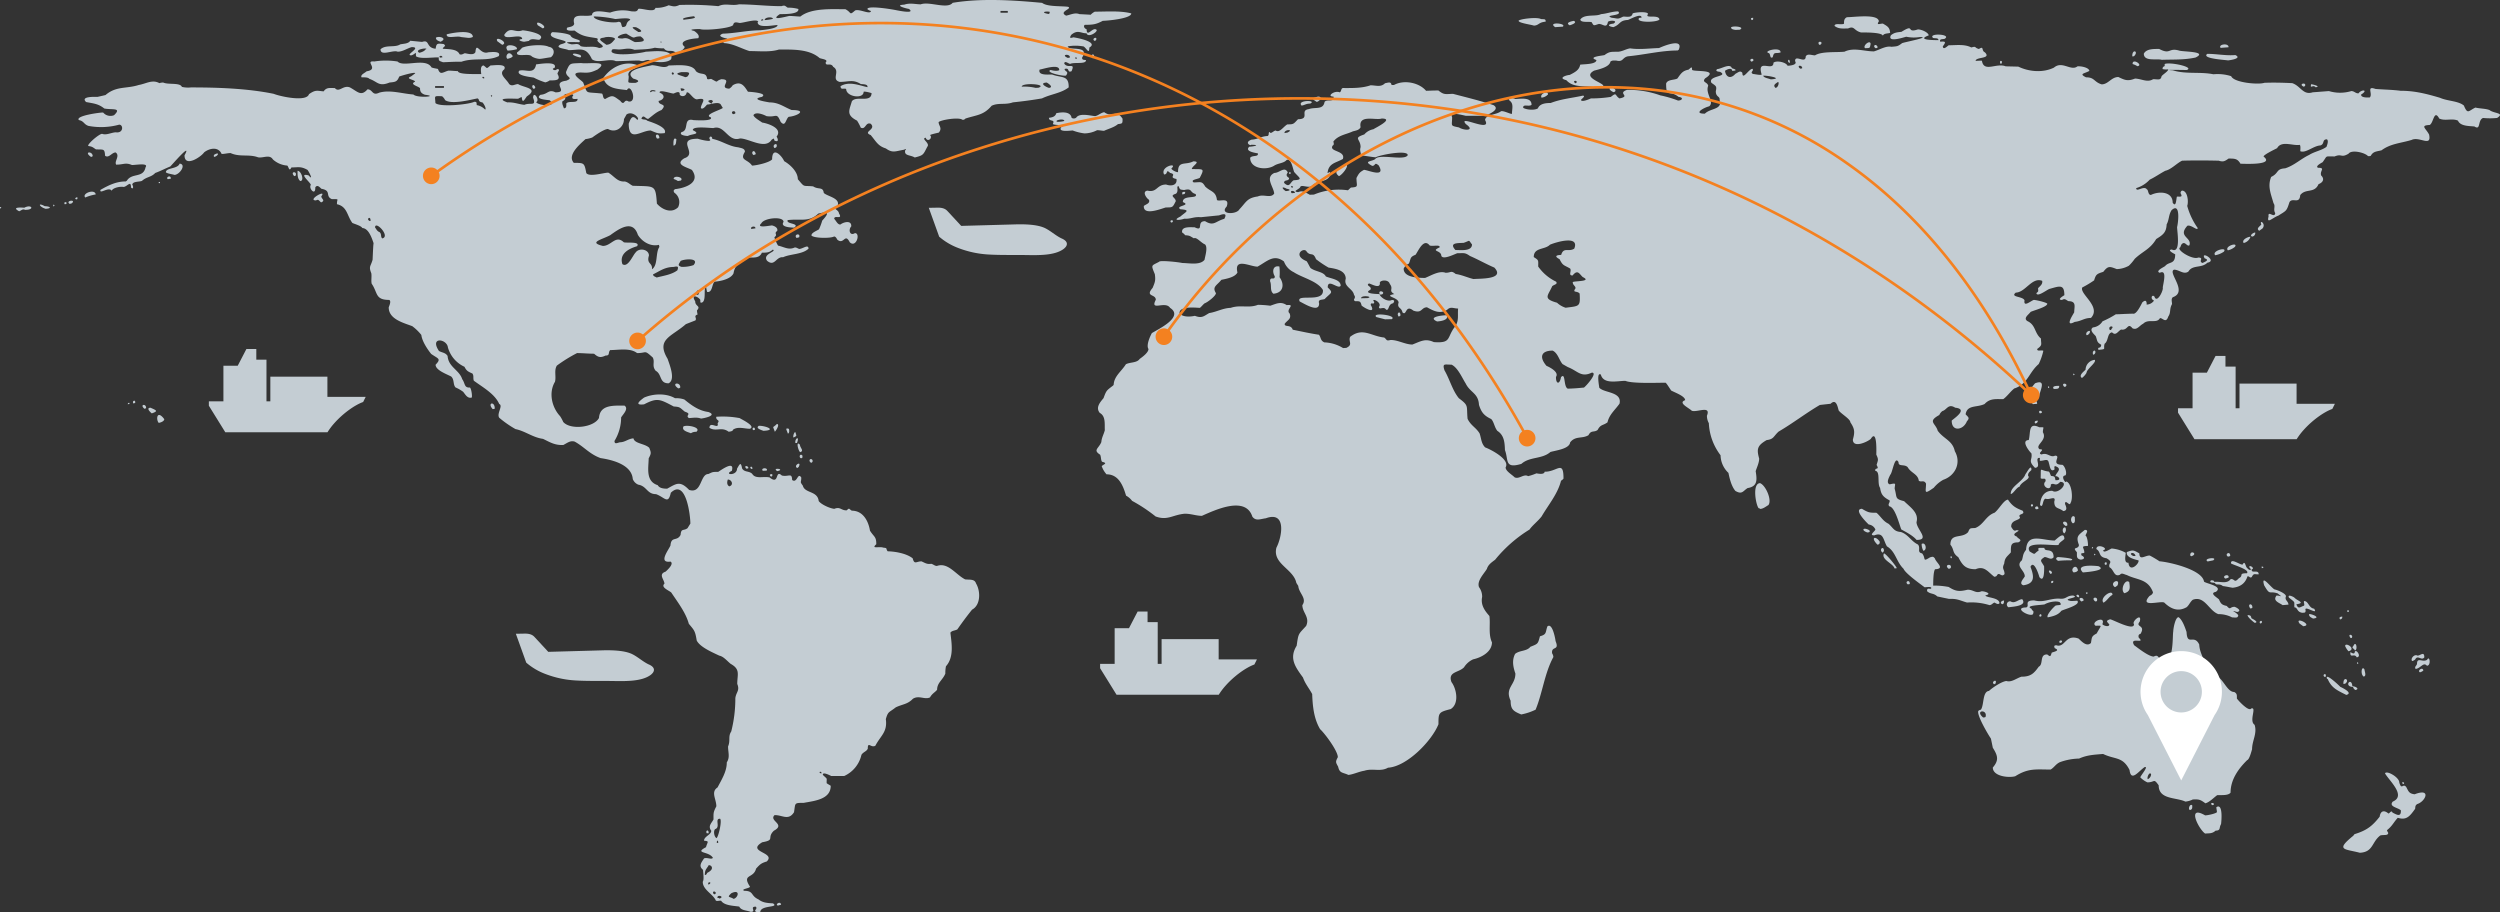 <svg xmlns="http://www.w3.org/2000/svg" width="980" height="357.633" viewBox="0 0 980 357.633">
  <rect x="0" y="0" width="980" height="357.633" fill="#333333" stroke="none"/>
  <g id="组_79" data-name="组 79" transform="translate(-10.773 -43.282)">
    <path id="路径_93" data-name="路径 93" d="M307.669,400.915c-2.145-.665.418-1.2-.644-2.223-2.636,0,.5,2.034-1.984,2.034-1.637-.638-3.7-.476-4.486-2.061-1.948-.317-5.878-.342-7.076-2.275-.768-.155-1.232.216-2.072-.027-.991-2.569-5.246-4.282-5.139-7.471.59-.852.126-3.567.1-4.629-1.862-1.472-.665-2.884.391-4.473,1.125-.541,2.966.613,3.476-.248-1.581-2.674-7.5-1.612-2.708-4.163.609-2.221,1.421-2.292-.768-2.55,0-1.681,2.754-2.257,2.84-3.869-1.385-1.852.019-2.859.869-4.456,0-2.534-.136-2.723,1.115-5.147,0-2.859-2.269-5.6.483-7.41,1.61-3.113,3.646-6.293,3.611-9.826,1.322-2.007.5-3.894.5-6.22,1.018-2.378-.088-3.869,1.241-5.871a52.447,52.447,0,0,0,1.608-13.046c.262-2.37,1.852-2.964.752-5.592,0-3.734,1.314-5.707-2.555-7.861-1.36-1.06-2.771-2.914-4.5-3.241-2.572-1.241-7.471-3.275-8.829-5.9-.625-3.73-.829-3.886-3.1-6.575-1.182-4.37-4.381-8.5-6.891-12.272-.94-.819-4.238-2.051-2.672-3.44,0-1.585-2.555-3.7.428-4.721.731-.638,3.459-3.119,1.938-3.957-4.868.682-.867-4.368-.006-6.281.3-3.835,2.563-1.463,3.974-4.188.214-2.741,1.178-1.43,2.723-2.636.369-.6.733-1.192,1.11-1.786,0-3.189-1.715-17.83-7.666-12.091-1.047,4.792-2.395,1.767-5.8.544-3.583,0-3.556-3.138-6.952-3.716a3.921,3.921,0,0,1-2.162-2.2c-.42-5.611-7.935-7.525-12.607-8.212-4.372-1.579-6.373-4.387-10.168-6.467-1.727-.531-2.9.544-4.442,1.322-3.323.162-5.218-1.069-7.97-2.4-4.02-.535-6.942-3.042-10.8-3.835a41.413,41.413,0,0,1-6.36-4.44c-1.1-1.619,1.633-4.755,0-5.386-1.707-3.98-6.568-6.617-9.946-9.127-.42-1.05.1-1.843-.571-2.827-1.69-.749-2.322-1.031-3.1-2.636a11.872,11.872,0,0,1-6.5-7.584c-.376-3.413-7.318-4.335-3.5,1.394,1.331.707,2.494.6,3.377,1.933.306,4.394,4.593,5.481,5.729,9.108,1.249,1.751.688,3.413,3.037,3.285.546.386,1.01,3.61.661,3.948-1.652.4-2.412-1.15-3.325-2.276a14.991,14.991,0,0,0-3.01-1.725c-1.037-1.222-.376-3.008-1.671-4.257-1.535-.854-6.2-2.464-6.119-4.645,2.286-2.4,1.035-2.277-1.734-4.215-1.492-1.852-3.566-4.946-3.867-7.454a19.087,19.087,0,0,0-3.541-3.43c-3.51-1.337-9.24-2.741-9.24-7.37.208-.663,1.11-2.469.18-2.928-5.575,0-4.387-2.767-6.862-6.352-.277-1.318.071-2.725-.143-4.1-1.108-2.748-.25-2.6.5-5.292.243-5.265.243-5.265.384-6.507-.689-2.005-1.919-5.8-4.412-5.928-.4-.863-2.853-1.5-3.9-1.992-2.118-2.809-1.977-6.446-6.033-7.341-.134-2.2,1.287-1.982-2-1.982-2.779-1.188.036-3.344-4.127-4.077-.617-.594-1.618-1.774-2.378-.516.134,3.568-2.76.275-1.749-.972.034-.934-5.2-4.906-.869-3.751,2.137,2.446.107-1.509-.428-2.156-2.636-1.448-3.476-.989-6.327-.955-.894,1.879-1.01-.258-1.625-.741a9.351,9.351,0,0,1-5.611-2.4c-1.314-2.112-3.69-.466-5.8-.827-3.585-1.352-7.168-.01-10.777-1.671-1.234,0-2.378.378-3.529.344-1.27-2.974-4.736-2.276-6.845-.63-1.26,1.853-7.693,6.033-7.693,1.173,3.145-5.68-4.977,3.82-5.594,4.37-2,.8-3.869,1.818-5.888,2.54-1.635,1.742-3.3,1.413-5.2,3.094-.911.441-3.648.115-3.8,1.484.546.768.413,2.086-.5,1.1,0-2.976-1.493-.269-2.924-.2-1.295-.258-4.224.311-4.637,1.509-1.081-1.8-4.906,1.576-4.406-.363,3.218-1.833,6.2-3.3,9.91-3.3.143-.092.286-.187.439-.292,2.009-3.231,6.444-.888,7.326-5.273,1.377-1.921-4.576-.726-5.4-.9-2.529-1.06-3.228-.1-6.113-.12-.865-1.337,1.644-3.438-.212-4.782-1.53,0-2.611,2.361-4.139,1.308-.2-2.912-.563-2.361-3.592-2.515-1.287-.827-1.341-1.085-2.985-1.32-.615-.594,4.226-4.773,5.4-4.773,1.686.628,3.529-.476,5.342-.6,3.065.491,3.082-2.991,1.358-2.991a26.844,26.844,0,0,1-12.062.483c-1.885-.665-1.669-1.87-3.753-2.284-1.446-1.673,8.141-2.983,9.524-2.964a3.741,3.741,0,0,0,4.289,1.05c3.2-3.084-.857-2.009-3.85-2.628-2.3-1.854-4.119-1.948-7.114-2.527-2.446-2.359,3.755-2.005,4.5-2.024,1.027-.233,2.064-.474,3.1-.712,4.261-3.64,8.132-2.372,13.036-3.951,2.949-.5,5.29-2.257,8.086-.722a5.19,5.19,0,0,1,1.493-.243c1.992.959,6.595-.086,7.336,1.715a10.494,10.494,0,0,0,3.554.208c10.483,0,22.169.4,32.419,2.508,2.849,1.112,12.92,3.258,13.84.138,2.7-1.879,3.254-1.278,5.754-1.1,1.125-1.639,2.4-1.3,4.4-1.293,1.688,1.956,3.216-1.32,5.915-.25,3.109,1.7,4.324,3.634,6.887.731,2.156.105,1.755,2.691,4.595,1.318,4.236-1.222,8.961.414,13.376.716,1.45,1.509,10.256.777,4.53.105-1.385-.5-1.967-1.2-1.912-2.559-.544-.768-4.36-1.509-1.95-2.553-.044-.835-4.119-1.092-1.6-2.068.537-.4,1.081-.8,1.627-1.205.306-.794-5.951,1.058-6.255,1.268-.806,2.1-1.581,2.1-3.781,2.324-4.261,1.725-4.608-.285-7.88-1.44-.68-.741-2.171-.55-3.109-.6-.518-1.035,1.287-1.671,1.994-2.361,5.172-.785-1.136-4.267,3.037-3.852a29.25,29.25,0,0,1,9.1.015c2.294,2.4,10.729-1.532,13.178,2.1-.073.432,2.191.655,2.662.827.911,2.544,1.822,1.293,4.076.655,1.518,0,1.885.122,3.743.189.124,1.484,7.5,1.07,9.14,1.165-.063-.888-.544-3.275.921-3.388,1.589,1.121.93,1.516,2.7,0,1.285,0,6.638-.861,5.4,1.545-2.393,1.818.814,3.711,1.895,5.7,1.18,1.171,2.21.061,3.531.061,2.126,1.387,8.363,1.595,3.457,4.8-.848,1.026-1.778,3.256-2.011.319-.338.042-.338.042-1.446.63-1.662.015-9.6-.535-4.219,1.429,2.655-.13,4.2.672,6.675.955,2.412-1.09,4.807.838,3.424-2.79.1-3.016,2.83,1.069,1.213,1.69.262,1.308,8.839,2.282,5.288-.691-.882-.153-6.056-.369-3.589-2.152,2.975-.191,3.082-2.32,5.852-.957,5.575,0-1.948-3.758,4.2-4.551,3.151-1.215-.057-1.251-.057-3.42,1.583-3.81,1.457-3.258,5.907-3.518,2.483.474,11.52-1.154,6.4,2.569-2.762,1.251-3.4,1.31-6.423,1.138-4.908,0-.243,2.714.812,3.852,2.055,4.954.277,3.585,7.443,4.421.554.766.2,1.826,1.178,2.137,3.075-1.749,3.092-1.337,5.924.663,1.8,2.378,1.333-1,3.291.3,3.61.535.858-7.488-.636-4.48-3.581-.451-8.191-.51-9.257-4.782,2.834-3.974,7.87-6.852,13.153-5.084,1.234,1.419-4.28,1.576-3.218,4.463,0,2.679-1.115,2.574,2.656,2.574,2.171-.67.552-1.274-.867-1.671-4.45-3.661,5.951-4.775,7.326-5.265,2.58.12,4.985,1.49,6.575.12,2.8,0,9.3-.869,10.634,2.217,1.938,1.782,4.074.086,4.423,3.084.651.258.921-.036,1.6-.036,3.218,1.751,1.26.949,3.942.122,4.817,0-1.367,3.472,3.1,3.705a3.772,3.772,0,0,0,1.377-1.327c3.321-1.963,4.61.466,5.978,2.525,0,0,8.157.4,5.458,2.034-4.86.949,1.832,1.938,2.975,2.154,3.655,0,5.594,1.759,8.693,2.991,6.488,0,2.021,2.412-1.133,2.655-1.217.836-1.236,4.23-3.174,1.973-1.644-3.9-1.606-1.595-5.565-2.24-1.091-.6-4.207-1.87-5.1-.388.2.966,2.592,2.275,3.43,2.912,1.9.267,8.3,2.154,5.632,5.525.607.854.97,2.368-.852,1.526-.212-1.054-.229-.844-1.071-.328-2.563,4.014-8.863-.5-12.393-.5-4.69,1.595-6.031-5.5-10.426-4.068-1.537,0-8.329-.878-8.071.838,3.459,1.662-.561,1.411-1.948,2.265-.741,0-3.716-.321-2.456-1.534,3.126-.638.357-5.724,4.656-4.679.292-.01,7.781.584,6.8-1.077-3.119-1,4.165-3.017,4.683-3.709-.3-.5-.6-1-.905-1.5-1.222-.989-3.634.139-5.26.191-.483.474-1.629,2.147-2.424,1.379,0-1.923,3.012-4.316-1.526-3.428-1.61,0-3.067-3.268-4.056-2.674-.378,2.179-3.145,1.482-2.708.286-.4-.976-1.751-.1-2.422.111-1.081,0-5.712-1.757-5.46-.353,2.412.959,1.8,2.8-.393,3.25-.1,1.963,3.665.844,1.134,3.566-2.206.863-3.369,2.129-5.21,3.472-1.089.071-1.822-2.042-2.689-.1.779.6,1.583.076,2.3.817,1.438.5,8.088,2.509,6.835,4.862-2.636.307-3.046-.01-5.477-1.026-3.787,0-8.615,4.79-8.615-2.706.787-2.043,1.421-3.7,3.291-1.493,1.482-.187-1.7-3.747-4.148-2.084-.328.6-.668,1.205-1.008,1.81,0,3.18-3.163,5.661-6.272,3.877-1.5,0-5.093,2.559-6.148,3.335a11.563,11.563,0,0,1-2.655.63c-2.2,2.034-7.309,6.249-4.593,9.306,4.041.052,4.129-.1,4.906,4.009,1.205,1.671,6.818-.166,8.64-.166,2.424,1.469,3.548,3.692,6.451,3.464,1.411.328,1.894,1.1,3.1,1.681,8.686.344,8.951-.636,9.48,6.99,1.919,2.259,5.674,4.06,8.308,1.44a4.486,4.486,0,0,0-1.484-5.724c-.365-.712-.365-.9.3-1.385,4.362-.474,10.089-2.708,6.6-7.527-2.04-1.129-6.927-2.084-2.995-4.566,5.645-1.81-3.762-7.66,5.361-7.66.474.223,6.193,1.7,4.511.076-.151-1.259,1.136-1.2,1.091-.042,3.636.7,6.524,2.947,10.16,3.317,1.11.319,2.655.38,2.655,1.747-2.2,3.508,1.018,2.811,2.786,5.422,1.547,0,6.864-1.163,7.882-2.454,0-5.174,3.629-1.7,4.736.731,2.422,1.388,5.334,4.181,5.334,7.059,2.912,3.413,1.725,2.378,6.022,2.817,2.055,1.388,3.843,0,4.156,2.569,1.543,1.49,7.513,2.147,4.941,5.8-1.173.646.794.7,1.018,2.223,1.662,2.716-1.956.412-1.856,2.154.76.758,1.283,2.248,2.393,2.206,1.27-.974,4.406-1.843,4.28.716-1.287,1.406-.508,3.9,1.421,2.647,2.332,0,.481,5.987-2.021,3.575-1.965-3.818-2.215,1.146-4.851-.991-.3-.474-.617-1.259-1.3-1.259-1.216.758-7.809.741-8.856-.38-.063-1.154,2.147-1.845,2.958-2.454a24.079,24.079,0,0,0,1.259-3.388c2.859-3.13,2.548-3.722-1.57-2.748-3.6,3.531-7.2,1.895-11.975,2.567-.821,1.595,4.977,1.182,2.565,2.922-1.3,0-5.611-.172-4.182-2.225,0-2.324-7.647-1.6-8.693.535-2.254,2.068,3.163.9,4.154.837,1.073.242,2.431.949,2.055,2.156-1.509,1.1.449,1.308-1.106,2.481a14.468,14.468,0,0,0,1.438,3.275c2.3.474,4.181,1.877,6.549.716.751,0,1.1.386,1.768.6,1.566-.128,3.531-1.975,3.636-.128-2.393,2.309-7.11,2.024-9.962,3.359-2.851-.292-3.289,3.9-6.291,1.4-2.009-2.7,3.951-3.594,2.252-4.387-1.358,1.232-2.529,1.2-4.3,1.217-.9,2.189-3.17,1.895-5.313,1.895-2.968,2.362-5.193,2.382-5.792,6.18-1.047,2.284-5.155,3.119-7.362,3.275-1.188.817-.794,4.291-2.922,4.058-.141-.157-.141-.157-.474-1.929-1.241.2.458,6.272-2.126,6.117-.143-.265-.143-.265-.143-1.11-.848-1.337-3.843-2.458-1.992.577-.019,2.059,2.349,1.7.688,3.558a6.726,6.726,0,0,0,.258,1.6c-1.8.638-.151,1.344-.867,2.324-1.241.483-2.483.968-3.734,1.459-5.7,5-11.812,5.886-7.148,13.64.527,1.742,3.333,8.163.34,9.559-3.69,0-2.492-3.56-5.03-4.914-1.616-1.963-.206-3.386-1.144-5.2-3.529-3.18-2.2-1.732-6.138-1.732-2.752-2.129-7.148-1.2-10.544-1.18-.947.913.029,2.189-1.786,2.129-2.04.955-2.912.741-4.549-.707-2.242,0-4.459-.243-6.675-.243a59.228,59.228,0,0,0-7.907,4.9c-1.173,1.912-.187,4.274-.741,6.35-2.55,4.24-1.26,9.971,1.992,13.46a14.119,14.119,0,0,1,1.241,2.276c2.771,3.251,12.036,2.225,14.02-1.56.393-5.283,5.7-4.836,10.005-4.836,1.77,1.236-.6,3.407-1.323,4.629a17.69,17.69,0,0,1-2.6,9.213c0,1.49,1.108.731,2.162.525,1.973,0,3.182-1.388,5.273-1.541.374,2.1,4.431,2.005,6.2,3.713.779,1.992.785,2.2-.233,4.129-.053,3.73-1.295,8.97,3.548,10.523.688,1.239,2.359,1.369,3.7,1.369,3.631-1.99,4.986-3.256,8.6.476,5.065,1.662,4.245-6.224,7.54-6.224,1.761-.8,1.493-.827,3.852-.844.85-.458,6.629-4.843,5.353-.4-3.413,1.595,2.036,2.086,2.036-.854,1.071-1.835,1.482-2.836,1.982-.12.9,1.637,2.737.915,3.969,2.156,1.323,2.162,4.362.854,6.816,1.4,3.988,3.214,2-3.371,4.807-.743,2.681.613,3.942-1.281,4.032,1.742,2.028,1.49,2.118-3.231,3.583-.964,0,2.162-.67,1.446.617,3.2.741,3.05,5.762,1.948,6.211,6.016.928,1.3,4.261,2.869,6.138,3.06,2.305-.974,2.67.682,4.841.592,1.144-1.1.77-.6,2,.13,4.469,0,6.533,4.171,7.122,7.826,1.574,2.534,2.513,2.267,2.475,5.326-2.24,1.99,1.27.751,2.689,1.327,1.824.2.913.191,1.744,1.438,3.012.076,7.408.827,9.837,2.767.68,2.62,1.394,1.18,3.44,1.18,1.528.653,2.128,1.222,3.852.955.821.216,1.348.848,2.206.848,4.362-1.587,7.479,3.5,11.071,5.263,1.86.216,3.692-.225,4.263,1.6,1.8,2.983,1.868,8.438-1.555,10.263-2.084,2.6-3.879,5.027-5.781,7.748-.966.535-2.074.4-2.716,1.283.51,4.31,1.446,9.646-1.744,13.17a13.849,13.849,0,0,0-.241,2.87c-1.029,2.532-3.226,3.558-3.226,6.35-1.028,1.19-1.885,1.406-2.788,2.981-2.108,1.02-4.307-.972-6.711.546-2.1,2.2-4.013,2.068-6.7,3.35-2.7,2.137-2.991,1.449-3.9,4.612.7,5.1-2.063,6.5-4.11,10.445-1.7.991-2.966-1.889-2.966,1.165-.51,1.1-1.788,1.272-2.485,2.393a12.045,12.045,0,0,1-6.747,8.3h-5.109c-.315-.162-3.485-1.853-3.262-.414,2.026,1.958,1.4.915,1.484,3.231.348.311,1.341.793,1.589,1.033,0,5.38-6.514,5.905-10.588,6.681-3.843,0-3.207.044-3.8,3.673-2.215,3.455-4.61,1.018-7.63,1.138-2.361,2.275,4.528,3.533-.252,6.1-2.966,2.863.678,3.6-4.576,4.534-6.451,3.846,5.523,3.915,1.77,7.532-2.171.649-2.662,1.131-4.192,2.819-.98,3.99-5.7,1.967-2.357,7.083-.26.674-3.736.905-2.3,1.595,3.879,0,2.422,1.931,5.622,3.371,1.686,1.345,3.59,1.429,5.672,1.543,2.636,1.782-4.717.628-4.969,3.3a3.256,3.256,0,0,1-1.115.241Zm8.061-2.637,1.239-.361c-.241-1.663-2.6-.036-1.239.361Zm-17.372-2.635c1.875-.476,2.672-3.967-.921-2.2-1.895,1.826-.688,1.163.921,2.2Zm-5.584-.111c2.269-.657-.8-1.874-.8-.321.323.069.607.05.8.321Zm-1.984-1.684c.5-.082.546-.214.546-.731-.842-.976-1.576.208-.546.731Zm-2.359-3.823c1.054-.216,1.083-1.362-.055-.657.019.223.036.441.055.657Zm-1.366-3.715c.661-.122.632-.294.955-.871,3.858-1.921.481-3.835.348-2.6-.947,1.379-1.3,1.671-1.3,3.474Zm648.791-8.739c-6.022-1.579-9.73-.888-2.607-6.663.16-.206.33-.424.5-.636,4.868-1.484,7-3.233,9.856-6.845.3-2.265,1.706-2.737,3.413-1.257.508.032,1.134-1.516,1.633-.346,1.333.638,3.432,2.07,3.262-.9-1.11-1.068-4.895-1.421-3.164-3.415,5.344-2.307-1.348-8.122-3.048-11.056.539-1.325,5.6,1.492,5.6,3.569.928,3.186,1.4.1,2.735,1.791.93,1.8,1.134,2.561,3.279,2.827,6.745-2.62,4.2,2.9,1.02,3.827-.808.569-.724.964-.823,1.87-2.045,2.817-3.306,4.612-6.808,3.518-1.664,1.791-2.093,3.178-4.217,4.841,0,.243,0,.243.474,1.07,0,1.249-2.057.613-3.164,1.05-3.333,2.586-2.7,6.467-7.935,6.749Zm-644.074-3.827c.178-.025.357-.053.537-.078.044-1.033-.628-1.259-.537.078Zm-.126-1.912c.775-.546,2.215-6.818,1.409-7.593-2.33-.13.3,3.344-1.963,4.068-.779.749-.349,3.069.554,3.526Zm583.524-1.8c-2.513-1.671-7.391-11.409.008-7.124.991,0,4.219-.7,4.627-1.27,0-.567-.243-1.415-.223-1.946,2.771-1.778,1.931,6.014,1.841,6.644-.867,1.377-.029,2.542-2.1,2.542-1.411,1.2-2.271,1.033-4.154,1.154Zm-587.374-.12h.751c.107-1.747-1.369-1.1-.751,0Zm581.413-9.093c1.035-.216.92-.888.92-1.816-.833-.905-1.816,1.438-.92,1.816ZM877.9,358.9c.17-.025.34-.05.51-.067.982-.836-1.77-1.259-.51.067Zm-2.611-.722c1.566-.414,3.308-2.233,4.6-3.18,1.5-.113,4.335.258,5.263-1,0-5.034,2.987-9.276,6.514-12.748.894-.258,1.662-3.482,1.919-4.249,0-3.44,2.091-6.151.991-9.6-2.347-1.509,1.037-7.179-1.346-6.381-.93,1.348-5-3.048-5.6-3.919,0-1.257.143-1.9-1.035-2.559-2.742,0-4.226-4.99-6.828-6.222-1.537-1.516-3.531-.985-4.423-3.189-.216-3.531-2.3-5.559-2.473-9.211-2.065-4.249-4.7.817-4.969-4.906-.565-1.644-1.61-4.782-3.144-5.8-1.306.071-2.066,4.568-2.066,5.559-.4,1.956.42,13.5-4.637,11.678-1.2-1.259-1.234-2.775-3-1.791-1.986,0-6.067-3.268-7.693-4.44-2.129-3.585,4.688-.208,1.82-2.93-.248-.621-.16-1.371.672-1.543,2.173-3.592-2.233-2.525-.311-4.782,1.054-3.8-3.264.042-2.255.94.223,3.014-8.415-1.854-9.36-1.854-1.8.6-1.28.888-.315,1.975.053,1.222-2.206.6-2.718-.071,1.476-3.514-4.824-.913-2.679.611,2.806,0,2.359-.506.449,3.044-2.064,1.094-1.835,1.465-2.244,3.724-1.705,1.644-3.707-.691-4.841-1.725-5.292-1.914-5.248,3.774-8.722,2.62-.867.034-.976.283-.634,1.146,2.135.879.17,1.276-1.173,1.74-.516,1.612-.491,1.707-1.759.716-3.161-.113-1.366,3.852-3.325,4.792-1.91,2.655-3.151,3.928-6.791,3.928-2.019.63-3.867,2.319-5.93,1.683-1.894.246-5.307,2.523-6.791,3.886-2.611.275-1.86,5.386-3.155,7.351a2.051,2.051,0,0,0-1.037.508c-.615,1.671,3.808,9.18,4.952,10.834.25,1.2.5,2.393.741,3.585,1.992,3.153,2.439,4.91,0,7.754,0,3.508,6.333,4.129,8.8,3.413,5.135-3.247,8.166-2.62,13.867-2.62,1.4-.81,1.931-2.076,3.6-2.878a23.52,23.52,0,0,1,7.567-1.43c3.119-1.413,5.951-1.507,9.4-1.8,4.752,2.294,7.647.9,10.365,6.285.6,4.9,3.636.344,5.922-1.14,1.753-.456-1.7,3.466-1.7,4.034a9.223,9.223,0,0,0,2.786,1.956c3,0,2.349-1.759,4.414,1.155,0,5.647,6.763,4.637,10.475,6.384a8.474,8.474,0,0,0,2.884-.833c2.492-.138,3.019.076,4.948,1.5Zm77.316-7.542c.861,0,.716-.741-.124-.836.046.286.09.56.124.836Zm-99.9-1.914c-.487-.577.69-3.216,1.3-1.929a2.194,2.194,0,0,1-1.3,1.929Zm-313.355-1.671c1.956-.2,4.093-1.3,6.218-1.631,3.377-1.085,6.3.52,9.3-1.2,7.488-.456,17.238-10.6,19.784-17.035,0-4.473.009-4.725,4.788-5.938,3.407-2.1,2.334-7.9.311-10.6-1.524-4.146,2.88-3.61,4.943-5.81a8.2,8.2,0,0,1,3.558-3.1c3.218-.7,7.372-2.9,7.372-6.654-1.484-3.17-.554-6.971-1-10.332-1.914-2.147-3.487-4.4-2.851-7.479a6.252,6.252,0,0,0-1.241-3.854c-.859-2.49,1.9-5.126,3.1-7.127.508-1.679,1.8-2.517,3.224-3.587a53.3,53.3,0,0,1,13.493-11.839c1.142-1.656,3.325-3.31,4.744-5.155,2.655-4.549,6.3-8.8,7.586-13.926.35-.334.777-.527.984-.92.015-7.465-2.529-2.544-7.372-2.674-.2,1.241-2.414.785-3.243.646a20.236,20.236,0,0,1-3.27,1.1c-1.627-1.043-3.485,1.318-5.263.464-1.054-1.077-3.541-2.429-3.541-3.894,1.833-3.145-5.9-7.066-8.021-7.844-1.564-1.566-1.482-3.447-2.179-5.481-1.476-2.395-3.415-3.031-4.711-5.712-.491-5.25.619-5.057-3.411-8.077-2.532-3.067-3.592-7.452-5.647-10.951-.922-2.87.151-2.21,2.786-2.21,2.475,1.192,4.091,5.113,5.533,7.38,1.761,3.627,4.966,3.732,5.208,8.376.9,2.817,1.885,4.188,4.771,5.548,1.108,1.069,1.287,3.285,2.45,4.664,2.714,1.715,2.859,4.681,2.956,7.507,1.482,3.877-.277,7.427,6.442,5.422,3.315-2.939,8.069-1.768,11.384-4.664,2.269-.657,7.416-1.224,7.735-3.759,2.084-2.7,4.736-1.318,7.194-2.834,1.075-2.1,2.074-.949,3.566-2.026,1.243-2.317,1.973-1.62,3.879-3,.714-3.086,2.876-4.731,4.725-7.336,1.056-4.746-6.083-4.118-7.943-6.255-.036-.579-1.178-6.258.619-5.137,1.01,3.946,6.5,2.456,9.612,2.456,2.691,1.136,12.244.733,15.771.733.42.4.42.4,2.171,3.05,1.341.775,5.424,2.145,5.5,3.793-2.977,1.052,1.367,2.945,2.59,4.146,2.019.773,7.656-2.277,5.934,1.971a5.963,5.963,0,0,0,.751,2.9,22.312,22.312,0,0,0,4.593,12.574,9.745,9.745,0,0,0,3.092,6.921c.474,2.3,1.161,5.212,2.723,7.066,2.672,1.541,2.949.017,4.788-1.123,4.051-.638,3.665-3.4,3.166-6.644.5-1.551,1.366-3.293,1.366-4.929-1.081-3.816-.678-5.128,2.932-7.238,2.861-.353,2.573-1.4,4.7-3.336,5.521-3.212,10.651-7.213,16.153-10.426,1.413-.166,2.815-.319,4.219-.474,2.187-2.114,2.742,1.127,3.163,2.618.919,1.3,4.574,3.359,4.574,4.637,1.734,2.594,1.807,3.816.993,6.789,0,3.457,5.577,1,7.015-.267,2.617-4.23,2.169,5.655,2.169,6.163.974,2.051.67,2.076.117,4.043,1.289,2.223-.67.733-.546,2.292,2.147.267.655,4.912,1.914,6.7.4,2.6,1.161,3.533,3.717,4.9.3.836-.882,1.474-.1,2.328,2.24.277,3.9,7.11,4.7,9.066,1.965,1.07,4.61,2.458,5.98,4.1,5.424.034-.019-4.121-.019-6.982,1.018-3.646-2.468-5.842-4.851-8.195-3.806-.984-2.681-1.285-3.709-4.87,0-1.87,1.008-2.429-1.938-1.732-1.564-.535-.206-2.844.2-3.749.928-.794,1.7-7.739,3.245-4.981-.073,1.94,2.225.672,3.571,1.975,1.348,2.378,4.03,2.679,4.372,5.317.875.756,2.051-.458,2.84,1.155,0,3.212-1.09,4.522,3.056,1.6a12.686,12.686,0,0,1,3.716-3.109c4.782-1.646,7.1-6.73,4.513-11.2-.928-4.267-4.314-4.732-6.7-8.017-.858-3.033-4.129-3.575.615-6.169a3.7,3.7,0,0,1,1.207-1.543c1.814-.51,2.252-3.069,5.023-1.329,5.244.527-.439,4.165-1.358,5.053-.054,4.515,4.564,3.791,5.932.3,1.261-1.415.544-1.585-.493-2.773.644-3.812,4.352-2.544,7.435-4.018,2.135-2.292,4.343-1.895,7.318-1.912,1.465-1.027,2.805-2.966,4.316-4.181,5.344-1.717,5.628-6.161,9.587-9.583a22.971,22.971,0,0,0,1.814-5.189c-.785-.439-2.467.434-2.4-.722,2.2-1.6,1.467-1.759,1.467-4.085-2.645-2.181-1.959-5.344-5.382-6.87-1.553-1.18.4-2.353,1.35-3.575,1.216-.586,6.512-1.938,6.512-3.2-.26-.5-4.421-1.492-5.279-1.492-1.1.3-4.121,3.075-3.638.2-.518-1.686-5.842-1.171-3.415-3.067,3.774-.069,6.337-6.2,10.338-4.612.245,1.32-.722,1.923-1.606,2.872,0,1.18.34,1.155-.668,1.929.267,1.742,3.93-1.18,5.091-1.627,3.9-1.07,5.871-2.034,5.871,2.456-.508.317-3.075,1.853-.9,1.853,1.092-.638,1.343-.147,2.458.483,3.335,0,2.307,2.267,2.307,4.36-.707,1.325-3.772,5.913.193,3.774,2.708-.309,3.621-1.524,6.373-1.56,4.182-4.482-4.591-9.358-3.405-11.944a39.755,39.755,0,0,0,4.639-2.783c.731-2.372,1.026-2.527,3.6-3.346,1.9-2.422,2.487-2.145,5.283-1.066a10.388,10.388,0,0,0,4.734-1.322,16.793,16.793,0,0,0,2.3-2.7c3.161-3.008,6.029-3.715,8.424-7.763,2.638-1.637,3.95-2.561,4.093-5.741,1.045-1.948.7-3.585,1.921-5.567,3.636-3.317,2.593,5.059,2.171,6.617,0,1.717,1.581,10.55-2.03,8.808-2.307.132,1.268,1.845,1.287,1.87,0,4.129-2.4,2.7-3.95,4.612-.571.447-4.047,2-2.08,2.63,3.3-1.589.945,5.317,1.188,6.048,0,1.423-2.4,6.041-3.291,3.266-1.018-1.068-1.776,1.026-.151,1.56a3.642,3.642,0,0,1-2.912,1.595c.073-1.215-.277-2.154-1.688-.861-.556,1.07-2.332,4.836-3.663,4.412-4.37.122-5.122.243-6.73.243a36.928,36.928,0,0,1-5.208,2.756,5.013,5.013,0,0,1-3.762,2.4c-1.511,1.045.3,2.492,1.1,3.413.7,1.82.313,2.353,2.145,3.371-.107,1.9-1.566.464-1.085,2.009,3.417-.321,1.73-.225,2.433-2.406,1.555-1.129.966-4.144,2.893-4.463,1.511,1.5,2.227-.363,3.55-1.1,2.779.506,2.466-2.941,4.475-.485,1.786.863,2.744-1.111,4.192-1.791,2.072-2.1,5.307.1,6.558-2.171.993-.252,2.341,2.257,3.26-.621,1.155-1.663.357-2.87,1.486-4.9,0-.993-.449-1.967.311-2.7,6.14-2.137-2.271-9.834.508-10.79,2.021,0,3.789,2.1,5.622.714,1.579-2.739,5.162-1.188,7.4-3.445,4.179-.735-2.966-4.9-1.037-1.707,2.045.655.122,1.344-.842,1.81-1.822-.647.794-2.036-1.643-2.137-2.3,1.1-9.016-3.207-7.1-3.982.136-.336.26-.663.386-.991,1.421-1.967,2.233.94,3.214.157,1.073-3.123-4.734-3.327-.794-7.637,1.492-.535,4.03,2.24,4.03.869a27.438,27.438,0,0,1-4.1-8.659c.588-1.595.176-5.991-2.045-5.991a.99.99,0,0,0-.556,1.035c.867,1.551.1,1.327-1.421,1.31-.315.613-.223,4.576-1.681,2.38,0-4.328-5.218-4.639-8.506-3.044-1.2.105-.982-2.034-1.608-2.162-1.152-1.663-4.182,1.308-4.182-.5a11.815,11.815,0,0,0,5.3-3.312c2.179-1.05,3.789-2.24,6.083-3.474,2.378-.533,4.387-2.869,6.595-3.963,4.826-.145,9.526-.111,14.369,0,1.776.571,2.368.223,3.869-.836,2.527,0,3.51.053,4.654,2.026,1.833.032,13.483.613,9.062-2.8-.048-.7,4.261-2.758,5.305-3.3,1.681-3.1,6.192-.827,8.883-1.293.411.4.206,1.895.206,2.481,2.1.922,5.164-2.12,7.882-2.257,1.778-.569.535-2.395,2.578-2.395.684.653.092,2.147-.187,2.93-1.786,1.4-4.7,1.837-6.8,3.189-3.252,1.526-5.863,4.137-9.4,5.248-3.751.25-2.33,1.872-5.5,3.371-1.482,3.705-.114,6.556.923,10.3.911,1.173-.233,2.439.678,3.886-.275,2.242-2.981-1.3-2.609,1.318-.884,3.2,1.62.424,3.806-.317,3.208-2.043,3.218-1.673,4.389-5.309,1.216-1.956,3.913,1,4.217-2.758,2.137-2.75,5.55-.519,7.175-4.291,1.662-.605,2.492-1.973,1.037-3.38-.7-1.818,1.858-3.04-1.251-3.04-1.217-.586,1.278-1.879,1.8-2.171,2.021-2.716.678-2.267,4.719-2.267,2.937-1.224,2.437.714,5.458-1.079,1.163-1.681,6.379-.464,7.628.949.816.01.816.01,1.092-.122.894-1.73,2.28-1.671,4.19-2.145,3.627-2.681,7.542-2.775,11.787-4.068,3.109-1.541,7.933,3.008,6.872-2.112-1.306-2.523-3.6-3.548.2-3.757,1.581-.665,1.679-6.35,3.779-2.525,2.261,1.087,5.076-.225,7.345.827.938,2.259,4.5,2.061,6.47,2.294,2.563,1.681,1.142-2.466,3.375-3.346a26.543,26.543,0,0,0,5.494-.006c3.237-2.053-1.31-1.7-2.974-3.094-1.581-.613-3.762-.537-5.523-.976-2.7,1.259-3.029,2.853-4.519-.785-2.183-1.853-6.461-1.723-9.358-3.04-5.4-1.595-9.916-2.758-15.509-2.758-3.252-.432-6.534-.439-9.8-.716-3.77-1.369-.873,2.017-2.25,3.344-1.037.025-3.4.13-3.4-1.129,3.092-1.9.17-2.179-.974-.5-1.178.12-1.616-.882-2.842-.882a15.131,15.131,0,0,1-8.781,0q-3.18.249-6.354.485c-3.842,1.232-4.673-2.5-8.04-3.594-3.655-.174-7.25-.277-10.92-.132-2.08.8-11.927.019-13-2.6a17.49,17.49,0,0,0-6.978-.743c-5.139-1.068-10.857.061-15.886-1.551-4.969-.319,4.7-.12,5.456-.12,3.226-1.146-6.8-3.283-8.692-2.328.311,1.474-.794.424-.794,1.958a5.89,5.89,0,0,0,2.24.1c-.063.844-2.089,1.948-2.635,2.716-.321,1.757-1.484,1.146-3.3,1.146-2.225,1.429-4.459-.122-7.076-.243-2.851,1.1-3.869.691-6.549-.6-2.8,0-3.942,2.878-6.577,2.878-3.126-1-2.674-2.758-6.087-2.758-3.063-1.457-.455-1.484,1.28-2.517-.09-1.318-3.361-1.958-4.692-1.776-2.492,1.992-5.966-2.309-9.176.483-4.324,2.11-9.774,1.637-13.965-.38q-2.484-.063-4.96-.12c-3.636-1.482-8.569,2.569-9.32-2.206a20.849,20.849,0,0,0-2.458.086c0-1.69,6.319-.67,3.621-3.371-1.493-.646-.2-2.662-2.341-1.308-2.03-.561-.743-1.2-2.987-.6-2.607-1.388-6.012-.854-8.881-.854-.749.54-2.107,1.946-2.286.437,1.385-1.851,1.071-2-1.018-1.845-.34-1.18.783-.894,1.715-1.112,3.082-1.86-6.64-2.4-4.53-.361.8.25,2.126-.113,2.126.879-1.814-.032-8.848-.017-3.806-1.879-.187-1.222-2.876-2.343-4.246-2.343-4.895,1.671-.957-2.446-6.449.955-1.77.2-2.762.243-4.129,1.339-1.593,3.067,5.111.783,6.016.577a14.665,14.665,0,0,0,5.342.12c4.484,0-5.953,1.967-6.98,2.4-1.74,1.308-1.793,1.215-4.188,1.429-2.227-.455-4.593,1.18-6.852,1.8-3.827,0-7.908-1.646-11.545.12-3.335.344-8.965-.2-11.545,1.432-1.333,0-2.9-.836-3.646.411,0,3.155-4.253-.98-4.167,1.879,1.066,1.448-2,1.784-2.954,1.784-.617-1.438-4.406-2.17-5.521-1.18,0,3.707-6.711-1.982-4.61,4.637-.573.346-2.628-.183-3.4-.223-1.413-.716.5-1.2-.216-2.026-1.385-.044-3.959,4.731-3.959,1.595-.839-1.085-1.633-.181-2.742.371-1.786,2.07-3.663,1.457-4.081-1.182.756-.56,2.733-1.411,2.8-.006,2.124,0,1.526-.56-.09-.993-.67-2.12-4.032.216-5.789.338-.915.879.481.98,1.152,1.06,3.592,1.954-4.943,1.438-3.386,4.3,1.715,1.27,2.189,1.241,1.715,3.294,0,2.439,1.717,1.828,1.492,3.5,1.188,3.783-3.594,3.086-5.771,5.3-4.792.036-.26-2.431,1.669-2.87,2.208-1.7-1.625-5.015-.367-8.057-.3-1.56-2.626-1.266-1.178-2.928,5.817-3.68-4.448-2.433-5.145-3.321,0-1.688-.495-.712-1.44-.052-2.385.449-2.956,1.587-4.333,3.464-1.331.672-3.833.3-4.4,1.975,0,5.825,1.385,2.361,4.851,5.2,2.137.277,1.44,1.448-.189,1.448a43.491,43.491,0,0,0-6.942-2.032,36.633,36.633,0,0,0-13.063-2.154c-3.993,1.43,1.706,2.429-2.949,3.352-1.929-1.239-.9-2.552-3.378-.6a49.539,49.539,0,0,1-7.819.6c-.668.294-3.589,1.6-3.9.6.206-.38,2.091-1.681.682-1.681-4.318.957-8.447,1.285-12.54,2.87-1.9.017-4.253.2-5.019,2.1-1.234.844-4.343.617-5.745-.181-.252-1.7,2.33-.311,3.26-1.207,0-3.174-4.379-2.311-6.363-2.267-.953-.413-3.26-1.276-2.294.6,1.786,1.188.972,3.283.972,5.2-.426.241-3.189-1.3-4.289-1.008-1.91,1.516-5.913,1.136-6.262,3.428,2.995,5.3-10.981-2.412-7.507,1.614,3.854,2.723-.722,2.586-2.714,1.3-3.587-.733-2.681-.481-2.681-4.014-1.2-2.311,3.942-.819,5.386-.537h7.6c1.329-.6,6.029-2.456,3.258-4.169-5.235-1.768-10.622-3.052-15.922-4.448-3.038.1-3.51.449-5.7-1.31-2.888,0-3.378.113-4.841.113-2.71-3.233-8.678-4.414-12.559-2.275-.328.006-.649.006-.97.006-.25-1.455-1.224-.9-2.548-.7-1.688,1.705-3.529.817-5.672.817-3.495,1.2-7.2,1.075-10.92,1.075-.823.4-.4,1.207-1.161,1.7-1.977-.936-5.451,1.656-2.443,1.656.369,2.5-2.555.817-3.516,2.084-.512,3.26-3.7,1.908-6.159,2.828-3.8.508.714,3.9-4.255,3.967-1.793,1.858-1.614,2.015-4.179,2.015-1.455.793-3.073,3.482-4.53,2.412-.814-.034-1.94,1.6-2.359.6-.733,0-.053,1.033-.812,1.543-2.8.138-3.684,1.3-6.329,1.43-3.082,1.119-.277,2.6-.2,2.015,3.85,0,1.331.655-.7.76-2.019,1.946,2.84,2.446,3.386,2.618.3,1.492-2.233.6-3.029,1.725,0,4.414,6.6,5.042,9.614,2.954,1.6-.888,3.644-.859,4.656-2.091,1.895-.863,2.519,3.791,2.991,4.7,1.895,2.257,3.8,3.035-.214,3.239-1.509.88-1.518,3.174-3.751,1.018,0-1.5,1.965-.414,1.965-1.923-2.083-1.238-.046-2.076-.644-2.412-1.234-2.145-3.155.449-5.137.449-3.781,1.818-.294,5.361-.054,8.067-1.3,2.04-4.173.1-6.4,1.146-4.324.6-4.511,2.2-7.236,5.042-1.117,2.152-8.025,2.1-4.986-1.1,1.348-3.913-2.949-1.715-3.823-2.559-.4-3.457-2.414-3.163-4.595-5.265-1.339-2.3-1.847-1.621-4.528-1.621-1.5-1.085,1.679-1.257,2.395-1.8,1.982-3.827,1.484-3.342-3.121-3.428,0-1.2,3.869-3.025.583-3.025-3.109,1.62-6.06-.4-5.978,4.221-.634.122-2.477-.817-2.628-1.413,2.813-2.506-4.5-.852-2.849,2.328,1.723,0,.52-2.37,2.357-.6,2.985.665-.919,1.732,2.5,2.372.391,2.574-2.181,2.893-4.049,2.179-3.779,0-3.483,3.268-7.318,2.395-2.162.286-.561,2.853.573,3.568.581,1.467-1.251,1.768-2,2.441-.262,4,6.772,1.085,8.623.577,2.742,0,2.626.034,3.894-2.439,0-1.492-2.8-2.059.08-2.947,1.3-1.043-.116-3.2,1.071-2.9.466,1.4.6,1.291,2.156,1.457,3.3-.8,2.026.9,4.44,1.557,1.339,2.114-5.2.191-4.952,3.182,3.487,1.377-3.207,1.387-1.008,2.8,4.253.311,2.118,1,.01,2.869-3.388,1.663-.18,1.467,1.511.844,2.689.147,3.6-.835,6.573-.6q3.538-.361,7.078-.714c1.618-.584,3.377-1.008,2.066,1.354-3.548.964-4.058,3.04-7.536.922-3.608,0-.275,4.232-4.091,2.395-1.681,0-5.317-.424-4.9,2.024.393.319.93.611,1.117,1.079,2.108.137,1.948.4,3.5,1.222,1-.638,2.84,1.818,4.343,2.378,1.2,1.155.053,4.595-.18,6.043-1.788,2.24-5.976,1.259-8.73,1.259-1.064-.319-8.819-1.163-9.068-.491-3.014,1.671-3.306.955-1.681,4.878.338,2.49.073,3.084-.877,5.37-3.082,3.585,1.251,2.317,1.251,4.65-2.439,4.715,3.745.252,5.6,3.174,5.5,3.533-4.459,8.245-7.145,9.891-.672,1.226-2.326,4.794-1.316,6.234-.061,1.453-2.359,3.1-3.457,3.892-1.136,1.639-3.753,1.2-5.407,2.087-1.768,2.827-4.612,4.671-4.782,8-.061.1-.124.206-.185.3-2.574,2.024-2.626,1.767-3.789,4.973-1.377,1.663-3.2,3.7-1.474,5.8,2.4,1.318,1.839,4.37,1.975,6.764-.413,1.671-1.251,2.9-1.367,4.673-1.054,2.574-3.394,3.084-.466,4.944.413.907.243,2.086.735,2.765,2.41.621.7.907-.126,1.707a9.229,9.229,0,0,0,1.893,3.214c4.935,0,6.562,4.774,7.658,8.369a7.175,7.175,0,0,1,2.361,2.036,61.559,61.559,0,0,1,9.22,6.117c4.717,1.713,6.612-.645,11.446-1.079,2.5,0,4.5.838,6.7.838,5.424-2.406,17.129-7.886,19.774.307,1.383,1.879,3.145.909,5.29.649,8.193-2.993,6.352,7.307,4.137,11.537-1.6,6.362,6.709,8.3,7.817,13.791.25.4.5.8.752,1.2.267,2.913,3.51,4.826,1.608,7.513,0,2.974,3.036,4.715,1.484,8.153-2.995,3.352-3,2.6-3.716,7.775-3.092,4.981-.466,8.394,2.483,12.469.867,2.473,2.412,4.224,3.6,6.465.18,4.723.634,9.618,3.1,13.762,1.906,1.734,6.952,8.541,6.952,10.987-.955,1.847-.882,1.916.128,3.741.569,2.647,1.757,2.154,4.037,3.224Zm-206.752-.605c.732,0-.529-1.308-.529-.216.18.08.359.149.529.216Zm455.571-21.905c-3.493-2.937,1.9-3.352.921-.189a2,2,0,0,1-.921.189Zm-181.065-1.19c-3.144-1.293-4.161-2.009-4.161-5.376-2.378-5.145,1.866-6.025,1.866-10.661-.884-2.551-1.44-5.191-.105-7.716,1.856-1.48,4.53-.94,5.983-2.773,2.968-1.2,2.941-1.05,3.745-4.12,2.762-.751,2.064-1.534,2.922-3.877,2.009-1.621,3.153,5.17,3.207,5.771,1.654,3.991-1.761,1.715-1.358,4.794a2.891,2.891,0,0,1,.493,1.455c-3.405,6.215-4.263,14.056-6.961,20.624a22.728,22.728,0,0,1-5.63,1.877Zm323.412-7.66c-3.308-1.705-5.737-2.586-7.282-6.239l-.288-.105c-.877-2.66,4.639,2.519,5.219,3.165.892.42,5.155,2.464,2.351,3.18Zm3.6-1.921a1.742,1.742,0,0,1-.945-1.2c-3.923-.181-.59-4.215-.267-.267,1.125-.019,3.029,1.006,1.213,1.465Zm-141.6-2.267c-1.589-.819,1.35-2.5.493-.243-.16.076-.321.157-.493.243Zm136.88-.12c-.187-3.354,2.769-1.578.661-.078-.212.027-.437.052-.661.078Zm-7.318-2.758c-.955-.4-.195-1.57.422-.854-.029.51.16.854-.422.854Zm15.263-.122c-1.411-.922-.76-4.549.3-2.8.073.852.875,2.578-.3,2.8Zm22.087-1.671c-1.295-.552,1.117-2.4,1.289-.68a3.722,3.722,0,0,1-1.289.68Zm-1.73-1.318c-.514-.922.239-1.079.542-1.931,0-2.939,2.206-.476,3.969-1.673,1.016-1.973,1.65,2.4-.1,2.328-1.341-1.585-2.374.984-4.41,1.276Zm-22.965-2.034v-.6c.579.113.739.6,0,.6Zm21.6-1.079c-.779-.817.783-2.878,2.1-2.11,1.142,0,2.674-1.877,2.674.68-1.136,1.492-2.565-1.215-3.611.871-.777.493-.777.493-1.159.56Zm-21.722-1.438c-.867-1.8-2.718.6-2.477-2.034.508.206,1.312.871,1.662.225.16-2.129,3.073,1.57.815,1.809Zm-3.227-2.387a7.372,7.372,0,0,1-1.314-2.032c0-1.742,4.647,1.161,1.314,2.032Zm2.485-.361c-.3-.819-1.474-.829-.583-1.69,1.093-2.515,1.843,1.69.583,1.69Zm-115.658-2.87c-.386-.7-.1-1.043.661-1.008.634.689-.141.88-.661,1.008Zm114.04-1.921c-1.635-2.026,1.341-1.413.384-.069-.126.015-.248.042-.384.069Zm-18.613-4.664q-.711-.516-1.419-1.035c-2.225-3.042,5.565.682,1.419,1.035Zm-16.753-1.075c-.33-.139-.277-.286-.321-.621.84-1.111,1.377.43.321.621Zm-2.234-.243c-.5-.267-3.262-2.62-2.745-3.06,1.136.153,1.173.208,1.45,1.259.493.277,3.082,1.56,1.295,1.8Zm33.509-1.318c-.726-.76-.009-1.131.785-1.131,0,.783-.073.743-.785,1.131Zm-10.672-.363c-.68-.4-1.786-.827-1.492-1.791,1.322.076,4.692,1.49,1.492,1.791ZM813.5,285.288c-.752-.793,2.206-3.982,3.044-4.6,1.18-.393,2.832.157,1.654-1.333-1.474-.707-4.639.015-5.934.844-1.11.292-8.088.363-5.185,1.69.514,1.241,1.148.535.628,2.128-1.1,1.344-8.006-2.551-2.674-2.62,1.656-.577-1.222-2.758,3.14-2.758,3.715.964,5.771-.716,9.675-.716,3.067.422,2.762-1.163,5.586-1.2,3.081.94-5.164,1.278-.869,2.156,1.583,0,1.958-.122,2.513-.105,1.5,1.742-5.55,3.413-6.3,3.991-1.251,1.637-3.237,2.11-5.279,2.525Zm72.221,0a11.389,11.389,0,0,0-5.355-1.268c-3.705-1.3-5.386-7.376-10.023-5.628-1.028.838-1.394,1.994-2.361,2.88-3.474,2.007-6.379.6-8.835-1.8-1.61-.741-9.91,2.147-5.771-2.569.7-.4,1.161-.611,1.373-1.423-1.975-5.393-6.243-4.748-10.246-6.78-.968-.2-2.038-1.052-2.672-.132-2.414,1.1-2.395-2.076-4.137-2.912-.59-1.852,1.723-1.784-1.127-3.524-3.468-.535-2.009-2.414-4.013-3.611,0-2.473,5.218-.191,2.683.456,0,1.371,2.634-.43,3.3-.689a13.8,13.8,0,0,1,5.521,1.688c.01.829-.892,4.139,1.071,3.886.384,4.121,4.289.4,3.959-.9-1.358-.37-5.093-1.121-4.574-3.285,2.34-.825,2.456-.886,4.887.544.036,2.888,2.17.817,4.056.817a41.266,41.266,0,0,1,3.85,2.276c4,.309,16.818,3.3,17.435,7.962.955.846,7.666,1.8,4.656,4.009-2.691.516.409,2.154,1.222,2.981.707,1.663,1.144,2.164,3.029,2.542,1.642,1.845,1.091.346,3.065.346,1.054.329,3.01,1.646.963,2.034-3.921-1.259,1.459.775.323,1.749-.105.689-1.625.353-2.286.353Zm-75.208-.243c-1-.43.632-1.853.5-.239-.16.076-.33.153-.5.239Zm102.757-1.551c-2.244-.327-1.673-1.99-3.1-2.154-.153-2.454.581-1.619-2.147-3.808-.634-1.474,1.6-.363,2.074-.044,1.178,1.362,4.639,2.085.848,2.679.743,2.166,1.629.94,3,.552.349-.682-.256-1.155.023-1.828,1.776,0,1.81,2.767,3.94,2.993,1.883,2.888-4.1-1.656-3.342.626,0,1.035-.262.915-1.295.984Zm17.627-.363v-.6h.617v.6Zm-37.975-1.318c-1.474-1.826.848-2.362.787-.319a1.07,1.07,0,0,1-.787.319Zm-94.812-.474a1.246,1.246,0,0,1,.787-2.328c1.681,1.079,3.065-.835,4.593-.835,2.047,2.681-3.726,2.914-5.38,3.163Zm-7.452-.844a23.945,23.945,0,0,0-8.812-1.018c-2.991-.861-3.751-1.56-7.076-1.43q-2.289-.476-4.583-.964c-1.518-1.448-2.662-.768-4.01-2.068,0-1.308.5-.869,1.553-.957.647-1.043-1.849-.56-2.51-.56-1.591-1.224-7.567-5.447-8.256-7.248-2.869-2.767-3.082-6.791-6.514-8.791-1.482-2.508-1.312-5.758-4.958-4.31-2.305,0,.365-1.61.43-2.334a3.265,3.265,0,0,0-2.611-1.923c-.116-.111-6.369-6.022-2.662-6.161,2.555,1.482,2.823,1.558,5.71,1.558,1.778,1.528,2.492,3.243,4.717,4.31,1.893,1.656,2.045,3,4.832,3.231,2.933.949,3.925,3.577,6.7,4.9,1.19,1.373-.535,3.054,1.618,3.474,1.633,1.973-.027,3.526,3.1,1.56,1.091-.3,1.232-.4,1.921.413.437,1.671,4.207,4.06.061,4.251-.751,1.05-.687,5.239-.741,6.4a31.089,31.089,0,0,1,6.085.544c2.8,1.782,4.156,1.868,7.443,1.075,2.385,0,3.1,1.621,5.458.6,1.371,0,4.352,1.026,1.493,1.619.162.991,5.523.743,5.523,3.111-.636.611-1.278.034-1.994-.3-.831.353-.955.907-1.921,1.018Zm114.917,0c-1.394-.964-4.024-1.681-2.4-3.757,1.662,0,2.718.974.4-.854-3.422-1.113-2.836,1.043-5.263-3.165-1.358-4.7,2.609.812,4.03,1.595,1.125.243,4.53,1.595,4.53,2.723-.636,1.518.875,1.8.982,3.26-.756.059-1.518.128-2.276.2Zm-109.823-.353c-1.323-.422-.369-1.509.617-1.44-.053.6.01,1.224-.617,1.44Zm39.583-.605c-1.742-1.887,3.636-5.59,3.52-3.065-1.482.793-2.072,2.273-3.52,3.065Zm-8.686-.472c-1.895-1.543.8-2,.913-.441-.25.243-.25.243-.913.441Zm5.462,0c-2.126-1.715,1.421-2.223.625-.122-.206.034-.411.078-.625.122Zm-6.7-1.681c-1.759-.7.519-1.776.374,0Zm3.1-1.32c-.019-.172-.036-.344-.055-.525.957-.069.984.422.055.525Zm15.019-.233c-1.776-1.413.357-5.852,1.9-4.358.349,2.324.485,3.634-1.9,4.358Zm42.442-2.152c-1.238-.181-2.108-.424-3.85-.665-1.39-1.163-2.6-.111-3.075-1.173-.481-.309-2.634.036-1.553-1.075.493-.019,1.278.006,1.278.638,2.152-.346,4.933.989,6.425-1.113,1.706-.2,1.26,1.8,3.226-.361,2.047-1.035-.4-1.9,3.138-1.94,1.39-1.423-5.676-3.319-6.249-3.869-.09-2.233,3.422.584,4.532.483,1.071-1.923,1.089.955,1.868,1.379.642.974,2.223,1.069.775-.328-.141-1.249,2.5.439.93.837-.16,1.862,2.762-.2,2.762,1.938-1.627.052-1.9-.579-2.735,1.077-.875.508-.777-.43-1.671-.292-.831,2.714-2.777,4.154-5.8,4.465Zm-46.166-.243c-2.531-1.776,2.366-3.911,1.037-.68-.779.611-.779.611-1.037.68Zm-35.866-.724c-1.958-.628.044-2.534.554-3.482,0-2.439-3.85-4-1.117-6.342.535-1.759.294-2.414,1.61-4.076.384-6.9,6.413-3.64,11.222-3.64,1.142-.913,3.726-3.669,3.795-.645-.661.8-2.045,1.346-2.284,2.389-2.458.4-13.852-1.744-11.306,2.557,2.494,1.459,1.377.985,3.476-.359.118-.544-.588-.726.369-1.069.634,0,1.274.008,1.921.017.015,1.87,3.608-.371,3.608,3.653-.982,1.318-2.341-.076-3.52-.076-2.288,1.429-1.312,1.534-.2,3.636,0,.277.292,6.946-1.86,4.215-.187-.819-2.133-6.921-3.483-4.018,1.4,3.673,1.868,6.558-2.779,7.24Zm-45.293-.353c-1.52-.991.919-2.24.743-.118-.243.032-.495.076-.743.118Zm56.219-.481c-.061-.793-.044-.888.789-.888,0,.716-.065.783-.789.888Zm68.247-1.793c-1.679-.974,1.467-2.164,1.289-.439a4.769,4.769,0,0,1-1.289.439Zm-90.586-.716c-2.366-1.767-3.858-4.448-7.315-2.947-4.091,0-5.219-1.732-6.793-4.723-2.483-1.749-1.484-2.922-3.09-4.895,0-4.689,4.469-2.257,6.942-4.922.716-1.757.8-1.49,2.79-1.62,3.294-1.239,4.081-4.757,7.576-5.989,1.688-1.268,3.7-5.12,5.271-5.12,1.652,2.431,2.9,3.216,5.708,4.309,1.341,1.761-2.16,1.018-1,2.63-.055,1.3-3.648.869-3.442,3.757.5.67,1.01,1.923,1.982,1.276,3.092,0-3.065,1.344.225,2.509.348.842,2.546,1.257.581,2.255-3.056,0-2.914,1.155-2.939,3.938-1.574,1.768-2.37,2.061-2.6,4.4-1.069,2.112.128,2.156.128,4.077-1.234,1.62-2.091-1.295-3.109.751a1.53,1.53,0,0,1-.915.317Zm22.091-1.075c-1.763-1.847.535-1.69.535-.321-.18.1-.357.208-.535.321Zm9.06-.605c-1.7-1.112,1.047-3.871,1.662-.827-.491.665-.877.672-1.662.827Zm3.591,0c-3.3-3.342,4.593-2.662,6.092-2.464,3.854,1.791-5.754,2.4-6.092,2.464Zm-52.609-1.438c-2.189-1.707,1.536-2.242.787-.309a1.505,1.505,0,0,1-.787.309Zm-21.22-.113c-.476-1.973-5.407-3.5-4.156-5.92.659-.061,4.914,5.067,5.023,5.8-.288.034-.573.076-.867.12Zm143.953-.12c-.017-.216-.036-.432-.055-.657.913.071.93.476.055.657ZM835.962,264.7c-.321-.579-.187-1.052.539-1.01.178.863.384.854-.539,1.01Zm40.209-1.32c-2.084-1.276,4.309-1.912,2.152-.432-.712.138-1.429.286-2.152.432Zm-58.578-.241c-.858-.4-1.2-1.094-.145-1.5.206.008,7.658.506,5.12,1.318a37.2,37.2,0,0,0-4.975.181Zm8.812-.474c-1.879-.4-1.4-1.484-1.5-2.939-2.118-2.311.653-.9.814-2.809-1.3-3.5-.2-3.854,2.3-5.922,1.744,0,.5,1.388.252,2.215.741.344,1.062,3.231.991,4.068-3.252.1-1.43.569-1.43,2.63-.642.516-1.555-.241-1.092,1.1,1.44.716,1.211,1.524-.334,1.656Zm-50.881-.605c-.5-.55.367-1.379.367,0Zm108.59-.592c-1.482-.966.913-2.372.913-.321-.292.285-.493.275-.913.321Zm-14.4-.122c-.105-.174-.105-.174-.363-.241-.225-2.534,3.369-.691.363.241Zm-22.7-.12c-2.339-1.085.493-1.963.869,0Zm-15.269-.243c-.036-.2-.071-.4-.117-.594.661,0,.707.4.117.594Zm-83.019-1.075c-1.635-1.268.546-2.941.546-.707-.258.516-.258.516-.546.707Zm16.006-.716a5.489,5.489,0,0,1-.672-2.68c1.5-.966,2.341,2.378.672,2.68Zm66.02-.957c.1-.432.046-.481.5-.481,0,.523.044.481-.5.481Zm-84.018-1.44c-2.993-3.023-.561-3.592.93-1.092-.116.7-.116.945-.93,1.092Zm73.226-4.429c-.923-.56-.76-2.525.418-2.318a1.842,1.842,0,0,1-.418,2.318Zm-77.19-.353c-2.637-.9-1.576-2.267.794-.861.4.775-.116.8-.794.861Zm77.807-2.517c-2.922-1.914,1.018-2.576.544-.2-.18.061-.355.132-.544.2Zm2.735-1.077c-1.53-1.249-.145-3.766.794-2.412-.053.938.365,2.257-.794,2.412Zm-3.728-4.79c-1.849-1.493-3.537-.751-3.537-3.726.829-2.584-1.986-.489-3.308-1.127-1.446,0-.913,4.051-2.276,2.473.151-2.775,1.392-5.582,4.788-5.582,2.341,1.618,6.9-3.422,3.119-3.5-1.931,2.129-2.307.122-3.673,1.045.143,3.033-4.049.646-2.062-1.268.168-1.767-1.2-.525-1.931-1.232.223-4.836-.653-3.033,3.216-2.569.42.4.554,1.165.857,1.69,1.555.214,1.457.243,1.734,1.679,2.939.183.838-1.879-.029-1.522.153-1.413,3.147-2.958-.185-4.026-.386.489-.136.724-.143,1.32-1.736,1.472-1.94-1.977-2.208-2.4-.348-2.156-1.616-.955-3.468-.955-.372-.409.216-.77-.2-1.175-2.225,0,1.01,3.7-1.788,3.921-2.937-2.989-.9-2.932-1.4-5.67-1.14-1.1-4.116-5.143-1.043-5.223.787-2.964-.267-7.127,4.12-5.013,2.448,0,1.411-.218,1.411,1.963,1.921,3.2-3.359,5.034-1.285,6.654,2.68,0-1.314,1.541.795,2.049,2.332-.921,3.42,1.415,5.254.466,2.725,0-2.093,3.585,2.886,3.585,1.056.519,2,3.623,1.115,4.188-1.973.061.235,3.474.359,2.343,2.225.519,2.857,6.826,1.669,8.508-.231,1.457-2.107-1.854-2.107.336.527,1.155,1.052,2.593-.68,2.767Zm-10.668-.716c-1.241-.758.974-1.982.911-.2-.16.128-.16.128-.911.2Zm-108.089-.122a1.522,1.522,0,0,0-.68-.309c-1.11-1.352-2.58-9.7.563-9.807,2.242.844,4.792,6.747,3.26,8.607-1.069.615-1.883,1.371-3.144,1.509Zm106.231-.955c-.617-.768.678-1.493.661-.2-.158.126-.158.126-.661.2Zm-8.071-4.9c-.168-3.035,4.811-4.818,5.783-7.832.474-.439,2.32-4.286,2.32-1.585-.793.835-1.329,1.085-1.329,2.221,1.329,1.327-2.708,2.319-3.3,4.316-1.224.262-2.529,2.88-3.478,2.88Zm-502.363-3c1.9-.489.984-2.679-.544-2.679-.34.959-.43,2.087.544,2.679Zm16.39-3.825c.661-.162.491-.3.491-.955-.93-.071-1.3.317-.491.955Zm2.357-2.152c1.788-.181,1.627-1.14-.5-.838,0,.6.126.4.5.838Zm-5.584-.122c.51-.025,1.02-.053,1.528-.078.716-1.266-2.546-1.178-1.528.078Zm-4.467-.716c.143-.025.277-.05.411-.076,0-1.448-1.555-.674-.411.076Zm-1.992-.12c.634-.071.634-.071.821-.231-.09-1.077-2.038-1.087-.821.231Zm19.986-.241c.18-.147.359-.294.539-.432,1.375-2.662-2.361-.51-.539.432Zm5.458-2.036c.573-.359.539-.334.539-1.006-.661-1.215-2.03.147-.539,1.006Zm-3.974-1.791c.67-.162.527-.336.546-1.006-.884-1.2-1.646.678-.546,1.006Zm-.367-2.395c1.715-.508-.071-1.715-.071-2.888-1.608-1.872-.823,2.112.071,2.888Zm-1.868-3.594h.625c1.19-3.1-.945-1.818-.625,0Zm-.741-2.154c.7-.336,1.448-.56.94-1.318-.2-2.147-1.362.8-.94,1.318Zm-2.234-1.551c.68,0,.644-1.388.413-1.853-1.8-.577-.617.773-.413,1.853Zm-37.975-.12a3.326,3.326,0,0,1,2.118-.552c2.128-1.707-3.466-2.863-5.021-2.139-.892,1.732,1.812,2.206,2.9,2.691Zm14.772-.6c.6-.044,1.679-.189,1.759-.812,1.929-1.343,4.475-.344,6.593-.344,2.531-.991-3.35-3.705-4-4.179a35.56,35.56,0,0,0-9.194-.525c-.18,1.671,1.681,1.058.537,2.525.626,2.775-3.039-1.035-3.218,1.791,2.557,1.681,4.746-.56,7.527,1.543Zm18.111,0c.2-.034,2.215-2.939.821-3.042-1.832,1.868-1.671.4-.821,3.042Zm-4.467-.355c5.307-.231,1-1.98-1.753-1.98-1.572.949.984,1.688,1.753,1.98Zm-3.842-.239c.178-.071.357-.139.533-.2,0-1.662-1.7-.361-.533.2Zm502.353-2.639c-.508-.921.33-1.121,1.117-1.077-.294.829-.26.863-1.117,1.077ZM73,209.043c.722-.086,2.162-.626,2.162-1.455-2.9-3.9-3.325.233-2.162,1.455Zm212.577-1.681c1.222-.128,6.593-1.232,2.867-2.574-3.743-.51-6.539-2.561-9.4-4.9a9.585,9.585,0,0,0-3.655-.5c-3.485-2.04-8.6-1.828-12.169-.233-1.555,1.173-4.091,3.1.027,2.63,5.227-2.716,6.2-2.017,11.642.844,2.609.147,2.332.449,4.343,2.034,3.019.949-.061,1.43,1.616,2.509,1.715-.105,3.121-.4,4.729.187ZM70.26,205.328c2.737-.928,1.753-1.205-.491-2.223-1.786.078-.233,1.612.491,2.223Zm740.141,0c-.107-.153-.218-.309-.323-.472.055-1.4,2.315.258.323.472Zm-606.487-1.671c.634-.067.634-.067.794-.2.09-3.042-3.117-2.317-.794.2Zm-136.5-.12c.206-.088.411-.164.617-.241.17-1.965-2.725-1.509-.617.241Zm-6.585-1.8c.563-.1.787.05.67-.529-.554,0-.491.027-.67.529Zm746.841,0c-2.494-3.165-1.734-5.206.848-8.206,4.639-1.749,1.887,2.851,1.564,5.223-.3.731-.947,1.2-.991,1.973.689,1.278-.145.731-1.421,1.01Zm-744.723-.355c.777,0,1.081-.174.661-1.008-.751-.025-.751.363-.661,1.008Zm752.916-5.626c-1.027-1.278,1.438-1.241,2.108-1.2.117,1.343-1.01,1.136-2.108,1.2Zm-190.5-.122c-1.786-.655-.777-6.627-2.679-4.49-.539,3.1-2.055,2.622-1.967-.113,1.3-1.877-2.393-3.776-3.716-4.333-2.96-3.447-2.1-5.974,2.414-5.974,2.091,1.008,2.508,3.715,3.887,5.284.676.388,1.365.775,2.055,1.171,3.955,1.518,5.172,4.215,9.427,2.164,2.429,0-2.118,5.12-3.086,5.861-2.16.214-4.142.386-6.333.43Zm-348.723-.12a1.084,1.084,0,0,0,.794-.319c.151-2.378-3.911-1.837-.794.319Zm536.987-.12c-.019-.216-.034-.43-.054-.647.678,0,.663.544.054.647Zm6.327-.476c-1.688-1.833,1.929-1.419.535-.076l-.535.076Zm6.952-3.472c-1.457-.949.69-2.483,1.4-3.241a4.014,4.014,0,0,1,3.6-3.869c.869.957-3.2,3.636-3.226,5.12a6.849,6.849,0,0,1-1.776,1.99Zm-3.354-1.077c-.032-.2-.078-.4-.122-.605.632.061.821.485.122.605Zm7.819-8.025c-.292-.325-.195-.663-.195-1.092.858-1.518,1.644.552.195,1.092Zm-294.12-2.626a14.961,14.961,0,0,0-7.334-2.223c-1.608-.7-1.26-1.916-2.12-2.993-3.44-.508-6.887-1.291-10.277-1.973-.737-2.231-3.17-.819-3.17-2.282,1.1-1.545,2.762-1.845,1.977-4.07-1.807-1.568,2.616-3.678-1.18-3.291-2.261-1.518-3.9-.613-6.427.241a41.221,41.221,0,0,0-4.839-.353c-3.638,1.43-6.82-.13-10.68,1.188-3.145.115-5.4,1.57-8.436,2.045-2.118,1.2-2.777,2.145-5.611,1.075-1.625.388-5,.638-5.995-1.085-.117-2.88,6.629-2.061,7.979-2.036.7-.55,1.146-1.232,1.833-1.772,1.115-.363,4.45-2.9,4.45-4.009-1.619-2.492.428-3.042,2.124-5.2,1.967-.434,5.317-.966,6.31-2.88-1.43-5.989,4.948-2.294,7.872-2.294,3.808-2.093,6.377-5.059,10.364-2.015a7.45,7.45,0,0,0,3.806,4.171c3.325,2.2,9.327,3.466,11.463,7,.519,5.258-10.81,1.205-9.1,4.5,1.856.9,7.609,4.578,7.609.795-.562-1.767,1.119-1.335,2.185-1.759,2.5-2.62,3.535-2.282,1.186-4.549,0-3.726,4.19.984,5.074-.663,0-2.527-4.047-2.8-5.815-3.646-.982-1.916-4-1.8-5.989-3.285-.481-.7-.98-1.9-1.535-2.679-5.878-2.4-.867-5.836.063-3.671,1.627,1.851,2.429-.166,3.619,2.878a40.33,40.33,0,0,0,4.9,3.291c2.7.43,6.745,1.026,6.745,4.387-.947,3.17,2.817,3.783,3.243,6.325,1.108,1.362-.812,1.732.437,2.458,1.9,0,2.1-.019,2.548,1.732,1.474,1.2,5.72,3.394,3.573-.225,0-1.421,1.3.2,1.367-1.188-1.644-1.975,3.325.1,1.858,1.914,0,1.472,1.868-.46,2.815,1.119,1.278.4.653-2.181,2.718-2.525.605-.733.642-1.32-.5-1.291-1.484.835-4.221-.7-4.872-2.32-.168-.027-6.755-.042-3.566-1.656.959-1.345-2.019-1.593-.508-2.506.848.12,4.234,2.248,4.289-.044-.474-1.19,3.325-1.835,3.867.225,1.652,2.11-.7,2.53,1.77,3.98-4.5.905,1.618,1.171,1.69,3.335-.733,2.276,1.115,1.784,1.5,3.818,1.726,1.663,1.047-3.283,4.263-.672,3.493,1.259,2.975-1.241,5.361-1.3,2.647,1.438,4.95,2.7,7.855,1.018,1.43-1.44,2.4-.552,4.341-.527-.239,2.622.376,4.48-.991,6.8-3.682,4.473-1.295,6.885-8.506,6.354-3.352-1.493-4.914-.424-8.407.955-2.842,0-5.575-1.791-8.571-1.791-1.8.5-1.346-.113-2.5-.959-5.074-.491-8.38-4.125-13.332-.285-.875,1.879,1.3,3.035-1.536,4.352-.411.019-.833.044-1.253.071Zm291.513-5.034c-.384-.422-.151-.8.071-1.239,1.9-1.45,1.329,1.024-.071,1.239Zm9.06-2.034c-1.018-1.818,2.126-1.767.688-.483-.2.493-.134.483-.687.483ZM574.108,169.3c-3.974-1.8,2.206-2.454,3.772-2.439.982,1.975-2.618,2.362-3.772,2.439Zm-20.355-.836q-1.73-.441-3.476-.9c-2.021-1.948,8.346-.722,6.083.836-.863.017-1.73.034-2.607.059Zm5.336-1.077c-1.173-1.266.668-2.672.668-.43a1.644,1.644,0,0,1-.668.43Zm65.4-3.474a8.765,8.765,0,0,1-3.361-1.963c-5.71-1.595-3.512-2.731-1.9-6.465.7-.682,2.313-.739,1.528-1.793a18.063,18.063,0,0,1-7.005-5.928c0-2.517.311-2.4-1.744-3.705,0-3.886,4.362-2.784,6.344-4.853,2.395-1.016,11.734-3.835,9.534,1.535-2.162,1.455-4.179-.777-5.137,2.471-2.19.071-2.626.621-.615,1.673,1.285,2.62,1.623,2.208,4.135,3.661.7.976-.892,2.725.949,2.725,2.009-2.422,2.519-.8,3.984.611,3.806,1.818-3.172,1.474-3.911,1.975,0,1.283,1.052,1.387,1.1,2.412-1.4,1.982.588.844,1.606,2.1.3,5.187-.061,4.843-5.5,5.548Zm-80.17-3.705c0-1.438,5.193-.611,2.477-.059-.821.017-1.642.034-2.477.059Zm-260.486-1.318c.223-.025.447-.052.661-.08,1.306-2.851-1.295-1.816-.661.08Zm267.869-.12c-1.154-2.223,2.555-1.121.81-.071-.263.019-.535.044-.81.071Zm-41.766-.353c-1.482-1.217-.569-3.155-1.3-4.9,0-2.122,1.875-.105,1.849-1.933-1.134-1.818-.751-4.4,1.814-3.827a21.859,21.859,0,0,1,.053,4.181c2.143,2.956,1.358,6.2-2.414,6.482Zm78.436-5.749c-2.368-.569-4.551-1.637-6.952-1.975-1.948-1.541-1.734-.481-3.969-.481-2.555-.932-5.682,1.1-8.069,2.034-2.385-.069-8.371-.044-8.371-3.648a3.866,3.866,0,0,1,2.074-2.005c.829-2.181.407-2.569,2.582-3.44,1.134-1.577,3.2-6.679,5.546-3.629,1.278.424,4.112-.508,3.906.716-3.716,1.723.6,1.026.653,3.327.67,1.673,4.979-.594,6.272-1.018,2.6,0,2.914-.353,4.96,1.079,3.262,1.4,6.281,3.161,9.559,4.549,4.372,4.713-5.726,4.257-8.191,4.49Zm-320.175-.6c2.679-.7,5.878-1.121,8.113-2.826.571-1.6.078-1.663-1.43-1.312-3.493,0-5.47,1.631-8.1,2.9-.046.724.821.9,1.421,1.241Zm-1.86-3.231c2.458-1.577,1.323-6.516,2.912-8.732a4.239,4.239,0,0,0-.185-.844c-3.325.81-6.658-1.283-8.258-3.948-2-6.2-7.45-2.282-10.855.183-3.529,1.816-8.533,2.79-2.851,4.188,3.342,0,5.04-4.473,8.185-1.44,1,.4,6.65-.447,5.22,1.558-3.512,1.027-7.061,3.088-5.747,7.026,2.171,1.534,4.081-3.508,5.181-4.568,1.4-1.99,5.219-1.224,5.219,1.19-1.064,3.455,1.516,2.721,1.178,5.386Zm11.535-.957a12.874,12.874,0,0,0,4.763-.672c2.511-2.93-3.59-2.439-5.05-1.637-.731,1.293-1.366,1.757.286,2.309Zm601.27-4.542c-1.62-1.705,4.948-3.491,3.392-1.4a8.925,8.925,0,0,1-3.392,1.4Zm4.965-1.921c-1.5-1.585,4.137-3.373,2.773-1.388a6.631,6.631,0,0,1-2.773,1.388Zm-302.805-.12c-2.555-2.853.609-2.691,3.21-2.819,2.744-.888,1.7-1.388,3.287.621,0,2.878-4.717,2.137-6.5,2.2Zm309.006-2.752c-.957-1.176,1.566-2.481,2.655-2.445a3.7,3.7,0,0,1-2.655,2.445ZM160.6,136.747c3.422-.749-2.8-7.24-2.8-4.3.563.785.848,1.5,1.786,1.837.867.837.294,1.715,1.01,2.464Zm162.328-.243a2.269,2.269,0,0,0,1.115-.239c.653-1.7-2.162-1.266-1.115.239Zm570.734-.481c-1.3-.277.311-1.6,1.163-1.6a1.4,1.4,0,0,1-1.163,1.6Zm2.735-2.276c-1.348-.842.2-1.705.813-2.446-.911-2.215,2.026-.294.462,1.534-.418.3-.848.605-1.276.913Zm-591.09-.714c.537-.088,1.071-.164,1.608-.241,0-1.249-2.278-.584-1.608.241Zm164.551-2.515c-1.071-1.182,1.545-1.155.42-.071-.134.019-.277.044-.42.071Zm-314.1-.6h.252c.16-2.387-2-.646-.252,0ZM18.267,126.1c-3.029-1.654.428-1.516,2.028-1.388,2.912-1.551,4.263.888.275.827-.964-.481-1.383.267-2.3.561Zm10.418-.966c-2.536-.707-3.369-2.679-.357-1.024,2.164.05,2.939.852.357,1.024Zm-17.872-.111c-.052-.518-.141-.518.378-.605.107.38-.038.519-.378.605Zm20.857-.844c-.019-.216-.036-.432-.055-.646.68,0,.665.54.055.646Zm4.467-.837c-.678-1.222,1.411-.924.537-.076l-.537.076Zm1.982-.12c.281-.088.546-.164.815-.243,1.895-1.688-2.807-1.052-.815.243Zm98.54-.6c1.847-.768.034-1.369.071-2.4,2.4-3.033-5.815,1.621-2.055,1.621,1.035-.638,1.2.267,1.984.783Zm-96.054-1.2c.7,0,.489-.2.489-.836-.445.044-1.259.508-.489.836Zm3.59-.716a17.035,17.035,0,0,1,4.1-1.2c-.306-2.368-5.6-.378-4.1,1.2Zm480.026-1.077c-1.8-.938-2.643-1.816-4.584-1.024-2.349-.319-.073-.836.789-1.872.275-1.3,2.83.267,4.528-.414,2.208-2.653,5.97-1.264,7.265-4.368.054-1.887-.34-1.01-1.054-.827.418-3.9,3.145-3.9,6.014-5.517,1.178-3.42-5.747-2.767-3.95-5.3.586-.233.384-1.035.21-1.5,1.862-2.54,5.051-2.807,7.643-4.022,1.241-.355,2.431-.432,3.046-1.629-.938-5.172,5.978-2.586,8.237-3.405,5.2,0-2.555,3.7-3.2,4.19a6.276,6.276,0,0,0-3.592,2.042c-4.547,1.551-1.448,1.612-1.448,4.981-.42,1.448.107,1.853.143,3.214,1.895.218,3.808.586,5.747.777,1.526-.913,12.651-3.079,12.589-.844-1.226,2.37-11.3-.751-12.779,1.558-1.564,1.052-4.763.7-1.152,2.637,1.453,0,.741-1.681,2.546-.181,2.993,5.111-4.316,1.742-5.773,1.742-1.761.955-2.017,1.438-2.939,3.187,0,3.174,1.047,3.533-2.152,3.749-.43.3-.76.743-1.207,1.069a25.4,25.4,0,0,0-13.311,1.688c-.539.019-1.073.044-1.62.069Zm-50.018-.12c0-1.085.061-1.008,1.161-1.008,0,.907-.269.817-1.161,1.008Zm42.942-.483c-1.146-1.207,1.24-1.18,1.24-.118-.409.032-.819.076-1.24.118Zm-2.359-.835c-1.591-1.026-1.77-2.068.367-.915,1.751.3,1.429.8-.367.915Zm2.359-1.318a1.4,1.4,0,0,1-.252-.716c.716.1,1.148.56.252.716ZM73,115.083c.544,0,.491.042.491-.483-.51.071-.554-.034-.491.483Zm55.468-.836c1.715,0,.42-4.009-1.045-4.009-.019,1.381-.107,3.054,1.045,4.009Zm148.046,0c.393-.071.779-.139,1.163-.2,1.333-1.283-2.886-2.24-2.825-.6a6.327,6.327,0,0,1,1.662.8Zm-199.924-.722c.393-.071.777-.141,1.161-.2,0-1.757-2.242-.466-1.161.2Zm49.519-1.2c.17-.042.34-.088.5-.122.974-1.877-2.359-1.9-.5.122Zm409.529,0c-3.111-2.395,2.017-3.035,2.234-4.662,2.6-.414-.781,4.129-2.234,4.662ZM79.2,111.849c2.065-.147,4.744-4.152,1.984-4.429-.787,2.2-5.388,1.516-5.388,3.4.563.541,2.511.739,3.4,1.031Zm436.956-.359c-.069-.495-.069-.495,0-.716.966.12.791.6,0,.716Zm-146.812-6.467c3.441-.869,3.3-1.041,4.916-4.2,1.295-1.455-2.647-3.17-.607-3.56.51,1.725,2.58.623,1.9-.861-1.232-.181,2.67-1,3.235-1.146,1.484-1.784-.08-2.687-.08-4.11.93-.9,7.977-2.026,9.328-.924a1.145,1.145,0,0,0,1.161-.455c4.442-1.474,7.07-1.226,10.294-5.025,2.679-1.293,5.342-.25,8.336-1.337,3.852-.388,7.6-.9,11.419-1.551,3.422-1.679,7.505-2.017,10.454-4.316.082-4.855-2.706-3.638-6.486-5.027-1.01-.12-5.737.586-4.914-1.956,1.215-.12,7.851-2.471,7.691.216-.8.518-2.481.18-3.392-.061-2.351.949,5.189,2.588,6.056,2.181,1.287-1.757-.386-1.364-.581-2.559,2.152-.724.921,1.654,2.744.861,1.579-3.629-1.314-.8-2.844-2.939,0-1.482,1.744.071,2.315.071,1.671-.785,6.264.292,6.192-1.482-.884-.147-1.535.01-1.535-.966,3.207-5.059-5.533-2.542-5.6-4.414a17.167,17.167,0,0,1,6.253.044c1.287.974,2.118,3.2,2.2.413,3.816-2.206-5.057-3.877-6.289-4.007-1.476.474-1.476.13-.814-.964,2.609-2.223,3.842-.525,6-.621.51,1.818,4.119-.243,3.993-1.293-1.492-1.56-3.9,3.317-3.957-.283-.777-.227-1.4-1.112-.752-1.732,3.5-.019,4.5-.233,7.085-1.57,2.234-.071,11.243-.922,11.163-2.922-4.343-1.121-9.748-.672-14.289-.672a5.621,5.621,0,0,0-1.608,1.2c-1.484-.086-2.966-.162-4.44-.239-1.725-.7-3.378.222-5.181.6-3.247-1.56,2.733-2.716.712-3.474-2.708-.363-8.128.044-10.139-1.541-11.3-1.052-23.85-1.879-35.062-.019-2.164,2.664-9.115-.688-12.538.605-2.376-.086-4.244-.63-6.449.12-4.03.189.43,1.448,1.856,1.673,2.916,2.265-5.487.378-5.682.359-1.822-.334-10.624-1.767-10.624-.283a3.34,3.34,0,0,0,1.4.731c-.2,1.621-4.593-.974-6.23-.189-2.357,2.093-1.285.766-3.778-.5-5.139,0-13.376-.571-17.656,2.869-.964,0-2.947-.233-4.343-.233-1.278.233-7.962,2.129-3.692-.722,1.457,0,7.721.145,7.23-2.019a14.21,14.21,0,0,0-4.146-.5c-1.1-.68-1.035-1.06-2.494-.594-5.529,0-11.123-.714-16.629-.714-2.932.707-5.332-.605-8.069.714a120.538,120.538,0,0,0-15.259-.472c-1.715.808-2.387.6-4.219.118a11.645,11.645,0,0,1-5.2,1.024c-.332,2.089-5.621-.092-6.755.424-.422,1.259-1.421.94-2.664.94a14.457,14.457,0,0,0-8.344.483c-1.86-.181-7.085-1.457-7.085.991-2.825.972-8.185-1.371-6.988,3.4-.223,1.112-1.7,1.222-2.672,1.465-1.163,1.585,2.036,1.171,2.851,1.205,3.01,2.4,4.931,2.309,8.818,3.017.269.353.34.361.08.714-.044,1.192,4.308,2.611.68,3.1-2.385-1.035-4.9-.036-7.21-.724-1.092-1.293-1.826-.716-3.585-.716-4.807-1.207,1.511-.844,3.01-.844,1.26-1.215-2.8-.907-3.464-2.689C233.168,56.316,229,55.9,227.2,55.9c-3.262,3.145,10.177,2.954,3.378,4.765-2.71,1.535,1.732,1.576,3.107,2.276,4.343,0,6.7-1.639,9.131,3.55,2.37,1.826,6.829-.458,9.356.756,3.092,0,6.138-.241,9.186-.241,1.77.64,2.019-.233,3.724-.233,2.181.993,7.026,1.413,8.749-.248,1.476-4.362-7.809-2.983-9.864-2.983-2.215.665-12.089,1.914-13.455.052,0-1.188.533-1.006,1.66-1.006,2.983.411,4.341-.888,7.326.231,2.744-.223,5.361-.1,7.973-.836a19.323,19.323,0,0,0,3.562.243c1.324,1.956,3.182.086,4.809,1.9.892,0,3.333-1.621,3.325-2.49-3.075-2.584,3.634-3.31,5.3-3.361.8-1.094-.731-2.292-1.608-2.878-3.126-.646,1.662-.758,2.332-.716,1.574.646,11.831-.233,12.968-1.57.292-1.438,1.285-1.066,2.546-.825,1.465,0,7.013-1.835,7.3-.439-.073.008-.141.017-.214.027-.269,2.636,6.031,1.257,7.784,1.222,0,1.524-5.98,1.938-6.8,2.059-4.914,0-9.677,1.192-14.646,1.318-2.636.949.6,1.726,1.618,1.933,1.188,1.146-2.664.208-1.161,1.774,3.556.189,6.6,2.059,9.963,3.119,3.814,0,8.086.5,11.57-.6,5.462,0,11.812-.243,15.951,3.344.8.378,3.564.542,2.357,1.705,0,1.776,2.047-.128,2.96,1.732,2.983,1.725-.949,4.956,2.536,5.911,3.459,0,5.191-1.11,8.273.829,1.064.111,2.825.025,2.628,1.241-3.163-.672-7.238-2.475-10.571-.38.134,1.637,1.2.63,2.217,1.077,0,3.119,6.845,4.085,6.845,1.119.3-.292,2.8.38,3.117.519-.151,3.99-5.968.819-7.727,3.187-.984,3.491-2.387,5.334,2.026,7.584a18.775,18.775,0,0,1,1.465,2.767c1.958.94,1.814-2.336,3.9-1.534,2.385,2.3-3.384,3.1,0,4.429,2.162,2.584,2.805,4.265,5.943,5.248,2.679,1.94,3.726,1.052,7.229.481.632-.611.775.141.365.191-.59,2.294,1.984,1.8,3.717,2.869Zm-322.908-.243a.9.9,0,0,0,.67-.307c0-2.061-3.726-1.828-.67.307Zm48.278,0c1.5-.2,2.429-2.194.069-.884-.25.449-.294.455-.069.884Zm211.469-.712a6.2,6.2,0,0,0,.867-.363c-.563-2.4-2.244-.535-.867.363Zm8.195-2.75a1.373,1.373,0,0,0,.785-.439c.688-2.042-2.03-.871-.785.439Zm-39.594-.964c1.142-.128.957-1.413,1.161-2.439-1.392-1.345-1.188,1.929-1.161,2.439Zm-6.451-2.748c.749-.071.749-.071.913-.2,0-2.1-2.288-1.576-.913.2Zm167.534-2.034a19.591,19.591,0,0,1-4.591-1.14c-.823.019-5.995.812-4.5-1.291,2.636-1.112-2.742-.6-3.289-1.259,1.018-2.068-1.518-.689-1.518-2.414,1.188-.17,2.492-.388,2.859-1.8,2.082-.474,5.611-.783,6.012,1.8a1.57,1.57,0,0,0,1.807-.059c1.26-1.929,5.414-.793,7.441-.6,1.367-.319,2.162-1.3,3.539-1.553,3.235,2.412,4.6-1.406,7.192,2.567,0,1.864-.006,1.914-1.793,2.1-1.484,1.283-3.621,1.793-5.46,2.637-.741,0-1.742-.243-2.735-.243a11.057,11.057,0,0,1-4.96,1.26Zm78.436-.12c-.128-1.528,3.938-1.509,1.127-.191-.378.059-.755.12-1.127.191Zm-89.111-4.433c-1.341-.567,2.779-1.48,2.779-.317a8.771,8.771,0,0,1-2.779.317ZM298.109,88.03a1.462,1.462,0,0,0,.911-.319c.178-1.5-2.261-.741-.911.319ZM200.94,86.237c.625-.256-.519-2.387-1.075-2.809-1.866-.275-.936-1.146-1.919-1.576-2.958.594-10.221,2.483-12.7.663a4.117,4.117,0,0,0-1.178-1.5c-3.512-.189-2.7-.094-2.616,2.655,1.608,1.681,12.874.638,15.261-.485,1.033,0,.829.3.945,1.3a5.843,5.843,0,0,1,3.281,1.755Zm30.895-.481c1.1-.122.93-.966.93-1.906.921-1.257,4.511.223,4.415-1.809-1.064.052-2.487.346-1.94-1.068.913-.793-1-.819-1.526-.915-3.728,0,.435,1.5-2.424,2.9-.411.726.359,2.208.544,2.8ZM521,84.678c-2.137-2.252,6.344-2.223,3.357-.785-1.652,0-2.082.6-3.357.785Zm-231.323-.716c.222-.921,1.205-.863-.118-1.507-2.1.3-.751.9.118,1.507Zm237.274-.724c-2.19-1.343-1.833-1.472.481-2.1,2.036,0,.707,1.791-.481,2.1Zm88.109-1.671c-.894-1.413,2.563-3.023,2.531-1.276a4.053,4.053,0,0,1-2.531,1.276ZM203.3,81.2c.59-.2.537-.594-.126-.594.048.2.092.4.126.594Zm62.3-1.791c.8,0,.455-.579,1.618-.3,1.914,0-1.618-1.31-1.618.3Zm377.639,0c-3.279-1.579-.367-2.611.787-.888.006.707-.16.7-.787.888Zm-365.353-.485c1.931-.172,1.375-1.033-.3-1.006a1.983,1.983,0,0,0,.3,1.006ZM219.925,78.1c.456-.088.529-.132.688-.586-.758-1.881-1.832-.311-.688.586Zm-38.59-.363H184.8v-.716h-3.464v.716Zm235.414,0a18.837,18.837,0,0,0-5.46-.476c0-1.705,10.364-.964,6.577.414-.365.015-.743.034-1.117.061Zm5.21,0c-1.278-.39-3.93-1.914-.867-2.1.751.413,2.806,1.862.867,2.1Zm284.809,0c-1.091-1.1-.088-1.577,1-2.343.512.162.117,2.2-1,2.343ZM918.488,77.5c-1.045-1.232-2.269.854-1.742-1.2.412,0,4.11.879,1.742,1.2Zm-283.2-.12c-3.938-.561-7.792.317-10.517-2.672-3.35-.817-.241-1.931,1.335-2.059,2.07-1.06,3.716-1.889,4.1-4.009,1.348-.25,6.354-.061,6.354-1.828-3.629-1.257,2.536-1.715,3.2-1.948,2.009-1.524,2.779-1.232,5.46-1.308,1.8-.206,2.947-1.087,4.591-1.318,3.575.565,7.647-.019,11.295-.12,1.921-.873,9.792-4.07,7.721.68-.128.086-.262.18-.4.275-6.423,0-13.17,1.7-19.486,2.275-2.336.491-1.753,2.362-4.6,1.671-.93,0-1.526-.145-2.269.39-.376,2.181-4.452,3.025-6.415,3.568-5.229,2.834,4.771,4.964,3.5,6.188-1.289.069-2.584.138-3.881.216Zm278.486-.122c-2.263-1.161,1.358-1.938.533-.2-.176.061-.359.128-.533.2ZM628.219,75.939c-.151-.2-.3-.4-.455-.611.332-.913,2.019.128.455.611Zm-403.7-.363a4.9,4.9,0,0,0,1.732-.773c2.414,0,4.547.015,3.048-2.569.027-.829,1.484-1.9-.223-1.837-.6.964-2.582-.172-.955-.439,1.545-2.989-6.488-1.465-7.2-1.438-.735,4.24-4.182,1.705-6.614,2.483-1.518,2,4.817,2.481,5.747,2.721a26.482,26.482,0,0,0,4.467,1.853Zm480.392-1.188c-.821-.355-2.752-.6-2.975-1.442,1.759-.126,8.193,1.165,2.975,1.442ZM200.2,74.026c.168-.044.33-.086.491-.12-.382-.974-1.322-.388-.491.12Zm79.175-.483c.269-.067.527-.128.785-.189,1.879-2.084-.116-1.791-2.3-1.791-3.682.773.061,1.241,1.511,1.98Zm-4.969-.955c1.343-.338-.311-1.585-.311-.466.107.155.214.309.311.466Zm442.051-2.4c-1.686-1.362.787-1.577.787-.189-.16.128-.16.128-.787.189Zm132.16-.955a7.152,7.152,0,0,0-1.856-.838c-.18-2.525,4.4.491,1.856.838ZM795,68.277c-.516-.724-.063-1.566.552-.854-.088.51.01.854-.552.854Zm-82.777-.353c-1.241-.56.057-2.353.189-.12-.063.034-.126.078-.189.12Zm-527.79-.241c2.446-.078,4.742-.26,7.2-.189,4.943-1.742,10.09-.017,14.637-2.206,1.144-2.156-3.208-1.543-4.11-1.509-3.224,1.112-4.645-4.448-5.021-.067-.7,1.394-3,.592-4.163.43-.806.317-1.26.722-2.064.4-.911-2.164-4.513-1.946-6.577-2.154.18-.922,1.62-.94.357-1.835-2.592-.328-2.825-.277-3.153,1.835-3.932-.388-2.162-3.739-5.317-2.674-1.547-.153-3.092-.307-4.629-.455-.8,1.247-2.616,1.1-3.965,1.43-2.1,1.362-5.7,0-7.693,1.921,0,2.9,4.956.086,6.734.94,1.914,0,3.655-1.276,5.487-1.8,4.263,0-3.019,3.233-.124,3.233,1.912-.6,1.723-1.982,1.8.351,1.671,1.207,6.818.317,8.953.464-.141,1.413.216,1.346,1.656,1.889Zm512.9-.241c-1.329-.871.869-1.759.789-.439a1.381,1.381,0,0,1-.789.439Zm186.773-.483c-.758-.189-10.622-.689-8.067-2.569,3.76,0,7.229.785,10.981.474,2.779,1.293-1.91,2.009-2.914,2.1Zm-25.939-.233c-1.937-.569-7.013.8-7.013-2.4,1.037-2,4.032-1.853,6.024-1.853,4.509,2.372,3.545-.56,7.693.6,1.348.569,11.661.258,6.575,2.75-4.459.989-8.756.741-13.279.9Zm-648.426-.363c.848-.292,1.528-.344,2.055-1.066-1.679-2.786-3.277.317-2.055,1.066Zm12.536,0c1.117-.061,1.367-.181,4.467-.655,1.681-1.3,1.432-3.8-.865-4.076-1.958-1.085-8.3-.655-10.464.388a11.753,11.753,0,0,1-1.948,1.828c-.552,2.042,4.834.12,5.8,1.585a6.923,6.923,0,0,0,3.012.93Zm210.1,0c-.036-.474-.206-.835.411-.525.078.544.16.525-.411.525Zm6.828-.241c-1.556-1.016.6-2.628.535-.309-.18.105-.355.206-.535.309ZM429.41,66c-3.117-1.287.787-1.889.787-.191-.258.059-.518.12-.787.191Zm-246.092-.122c.294-.044.581-.078.867-.113,0-1.043-1.831-.508-.867.113Zm521.717,0c-.428-.474-.267-1.146-.768-1.74-2.985-.733,4.69-2.786,4.484-.294-1.893.6-2.578-.5-3.056,1.845-.16.13-.16.13-.661.189Zm-467.113-.113c-4.076-1.043-2.842-2.179.4-.878.374.68.349.878-.4.878Zm608.708-.361c-.151-3.155,2.718-2.059.661-.078-.212.025-.436.053-.661.078Zm-671.506-1.44c-2.439-1.457,4.7-2.231,2.263-1.171-.065.506-1.683,1.112-2.263,1.171Zm34.625-.836c-2.215-3.291,4.316-2.135,3.61-.54a18.965,18.965,0,0,1-3.61.54Zm532.146-.955c-1.134-.888,2.026-3.5,2.16-1.675-.321,1.812-.246,1.589-2.16,1.675Zm4.091,0c-1.31-.863.126-2.053.8-.5-.01.533-.332.447-.8.5Zm135.27-.12c-1.125-1.408,3.252-2.061,3.1-.243-1.027.076-2.064.155-3.1.243Zm-673.615-1.2q-.951-.7-1.91-1.394c-1.314-2.456,4.753.525,1.91,1.394Zm40.824,0c-1.547-1.213-4.11-2.488-.882-2.817.892-.481,4.278-.309,4.278.586-1.152,1.285-1.581,2.068-3.4,2.231Zm475.434,0c-1.2-1.73,1.946-1.438.537-.076-.18.027-.357.052-.537.076Zm-454.087-.712c-.01-.216-.029-.434-.046-.655.357,0,.313.55.046.655Zm-10.168-.363c-1.87-.741-2.636-1.963-4.836-1.388-4.064,0-.472-1.914,1.484-1.914,4.11,2.58,2.028,1.079,5.592,1.079,3.193,2.24-.472,2.179-2.24,2.223Zm-76.2-.122c-.867-.361-1.8-.6-1.8-1.6,1.3-.829,4.753.292,1.8,1.6Zm32.757,0c-1.358-.16-2.886-.833-.741-1.075,0-2.473-7.015.707-7.015-1.671,2.492-3.613,4.032-.535,7.139-1.742,1.144,0,9.9,1.455,6.577,3.713-1.4,0-3.165-.739-4.066.449-.625.105-1.26.216-1.895.327Zm223.63-.351c-1.472-.905,1.448-2.061.544-.2-.18.061-.355.13-.544.2Zm-245.719-1.2c-.867-.1-1.732-.2-2.607-.3-1.726-.628-5.863.9-5.622-1.052.85-.3,10.242-2.345,10.242,1.016a3.507,3.507,0,0,1-2.013.338Zm554.733-.846c-.525-1.411-7.729-1.224-8.585-1.259-2.88-.749-2.477-2.721-5.059-1.56-1.973,0-3.709.277-5.29-1,.055-1.274,2.674-.283,3.718-.861,0-1.094-.017-2,1.171-2.567,2.223.1,12.259-1.5,12.482,1.637-1.089,1.7.321.879,1.572.879,1.939,1.113,2.706,1.593,2.84,3.653-.917.292-2.385.1-2.849,1.077ZM261,55.833c-1.027-.758-3.9-2.248-.858-1.862,1.169.544,3.315,1.862.858,1.862ZM691.007,55c-.627-.137-1.6-.2-1.671-.964.67-.793,5.737-.214,3.42.9-.581.017-1.159.046-1.749.069Zm-467.48-.6c-.646-.4-1.285-.8-1.94-1.207-1.627-2.662,4.389.569,1.94,1.207Zm31.271-.476c-.775-.921-.107-2.04-1.606-2.1-1.768.749-9.687-.434-9.687-2.1a43.079,43.079,0,0,1,8.443,1.016c.921-.006,5.871-.793,5.871.346-2.349,1.344-.609,2.628-3.021,2.834Zm365.6,0c-3.252-2.2,4.673-1.543,2.985-.187-.993.059-1.982.12-2.985.187Zm22.832,0c-2.191-.317-2.468-1.127,0-1.379,2.089-1.257-1.324-1.423-2.147-.7-.508,2.767-1.866.819-3.564.819-2.179.689-1.914.869-2.823-.7-1.134-.311-4.345.317-4.433-1.045,1.625-2.267,5.951-1.008,8.12-2.1,2.263-.162,4.362-1.075,6.7-1.075,1.973,1.9-6,1.274-2.477,2.515,2.385.2,2.021.766,4.469-.481,1.652,0,3.279.56,3.716-1.251.955-.439,5.878-.859,6.024.233-1.6,2.059,4.171-.032,4.467,2.154-.84,1.224-9.828,1.343-7.916-.628.294-.027.6-.053.9-.088,0-1.9-4.2.483-5.332.9-3.539.206-2.8,1.723-5.71,2.817Zm-31.149-.6c-1.314-.439-6.024-1.018-6.024-1.914.367-.67,7.168-1.56,8.758-.665,1.215.164,1.9-.2,1.858,1.026-2.878.267-2.592,1.448-4.593,1.553ZM626.1,53.2c-1.933-1.01.722-1.6,1.623-1.742,1.557.749-1.125,1.61-1.623,1.742ZM309.153,51.4c0-.64.668-.785.867-.241a1.831,1.831,0,0,1-.867.241Zm1.367-.241c0-1.226,3.224-1.4,3.224-.476a18.526,18.526,0,0,1-3.224.476Zm386.947,0c-.636-.665-.252-.89.537-.89,0,.581.115.768-.537.89Zm-418.6-.122c-1.788-.768,3.736-1.369,3.858-1.377,2.013.963-3.151,1.161-3.858,1.377Zm142.962-2.275c-3.18-.552-1.545-1.163.4-.871,0,.544.1.621-.4.871Zm-18.861-.476v-.722h2.859v.722Z" transform="translate(0 0)" fill="#c4cdd3" fill-rule="evenodd"/>
    <path id="路径_95" data-name="路径 95" d="M466.082,176.926a15.952,15.952,0,0,1,15.082,21.151h0l-.011.019a15.838,15.838,0,0,1-1.994,3.911l-5.535,10.84L466.08,227.62l-7.544-14.772-5.544-10.859a15.884,15.884,0,0,1-1.979-3.869l-.021-.042H451a15.957,15.957,0,0,1,15.082-21.151Zm0,7.851a8.1,8.1,0,1,0,8.1,8.1A8.1,8.1,0,0,0,466.082,184.777Z" transform="translate(399.73 121.589)" fill="#fff" fill-rule="evenodd"/>
    <path id="路径_100" data-name="路径 100" d="M141.451,158.418l.013-.011h0A359.573,359.573,0,0,1,203.93,114.1a391.675,391.675,0,0,1,71.975-31.309C405.8,41.054,565,62.748,688.452,179.636l-.73.764C564.58,63.808,405.791,42.166,276.23,83.794a390.31,390.31,0,0,0-71.784,31.225A358.494,358.494,0,0,0,142.165,159.2l-.011.006Z" transform="translate(118.892 18.124)" fill="#f48120"/>
    <path id="路径_101" data-name="路径 101" d="M249.41,159.007C274.161,123.631,307,96.143,343.063,79.381c28.3-13.153,58.587-19.7,88.5-18.269a162.594,162.594,0,0,1,86.3,29.606c28.057,19.629,53.117,49.493,72.483,91.159l-.961.441c-19.281-41.487-44.22-71.207-72.128-90.735a161.525,161.525,0,0,0-85.739-29.415c-29.741-1.421-59.861,5.09-88.012,18.176-35.895,16.682-68.589,44.048-93.231,79.266Z" transform="translate(217.113 16.046)" fill="#f48120"/>
    <path id="路径_102" data-name="路径 102" d="M99.126,107.794A334.939,334.939,0,0,1,135.84,84.53C198.7,50.259,267.54,39.77,332.231,53.752s125.233,52.434,171.5,116.032a374.571,374.571,0,0,1,25.907,41.084l-.926.5a373.958,373.958,0,0,0-25.836-40.965c-46.1-63.377-106.42-101.689-170.865-115.618S198.98,51.307,136.344,85.457a333.948,333.948,0,0,0-36.6,23.193Z" transform="translate(80.384 4.059)" fill="#f48120"/>
    <path id="路径_103" data-name="路径 103" d="M68.357,114.921h3.886v4.171h3.984v16.342h1.518V125.75h22.368v7.933h15.007l-1,2.007c-3.352,1.2-7.931,4.505-11.319,8.331a25.509,25.509,0,0,0-2.651,3.525H60.084L57.9,144.021l-4.257-6.871v-1.715h5.706v-13.97h5.613l1.938-3.736.886-1.709Z" transform="translate(39.003 65.177)" fill="#c4cdd3" fill-rule="evenodd"/>
    <path id="路径_104" data-name="路径 104" d="M251.292,168.8h3.886v4.173h3.982v16.342h1.52v-9.687H283.05v7.931h15.007l-1,2.009c-3.352,1.205-7.931,4.505-11.319,8.329a25.591,25.591,0,0,0-2.655,3.527H243.019l-2.183-3.527-4.257-6.871v-1.711h5.7V175.343h5.611l1.94-3.736.886-1.705Z" transform="translate(205.439 114.198)" fill="#c4cdd3" fill-rule="evenodd"/>
    <path id="路径_105" data-name="路径 105" d="M472.537,116.344h3.888v4.171h3.982v16.342h1.518v-9.685H504.3v7.933h15.011l-1,2.007c-3.354,1.2-7.931,4.505-11.319,8.331a25.336,25.336,0,0,0-2.653,3.525H464.266l-2.185-3.525-4.255-6.873v-1.713h5.7v-13.97h5.613l1.938-3.736.884-1.709Z" transform="translate(406.731 66.472)" fill="#c4cdd3" fill-rule="evenodd"/>
    <path id="路径_106" data-name="路径 106" d="M129.366,180.486l21.22-.59c3.592-.1,8.065.021,11.041,1.2.195.076.391.16.584.252.122.059.243.122.365.185.378.2.752.42,1.125.657,1.469.936,2.92,2.1,4.473,2.939.141.074.286.147.428.218.023.011.046.021.067.032,2.191.9,2.557,2.158,1.683,3.321a4.394,4.394,0,0,1-1.012.947c-3.562,2.511-9.818,2.345-14.73,2.269-4.941-.076-9.893.074-14.83-.233a38.837,38.837,0,0,1-11.436-2.483,24.8,24.8,0,0,1-7.616-4.486l-2.4-6.677-1.224-3.4-.447-1.239,3.413-.061c2.366-.042,3.287.682,3.881,1.3.107.113.2.218.294.319l2.857,3.082Z" transform="translate(96.329 118.32)" fill="#c4cdd3" fill-rule="evenodd"/>
    <path id="路径_107" data-name="路径 107" d="M214.125,93.056l21.22-.59c3.59-.1,8.065.019,11.041,1.2.195.076.391.162.584.256.12.057.243.118.363.183.38.2.754.422,1.127.659,1.469.934,2.916,2.1,4.473,2.935.141.076.286.149.428.218l.067.036c2.187.9,2.557,2.156,1.683,3.319a4.515,4.515,0,0,1-1.012.947c-3.562,2.51-9.82,2.343-14.73,2.267-4.943-.076-9.895.074-14.83-.229a38.928,38.928,0,0,1-11.438-2.485,24.8,24.8,0,0,1-7.616-4.486l-2.4-6.675-1.226-3.4-.445-1.238,3.413-.063c2.362-.044,3.287.684,3.879,1.3.109.111.2.22.3.319l2.857,3.084Z" transform="translate(173.443 38.775)" fill="#c4cdd3" fill-rule="evenodd"/>
    <path id="路径_108" data-name="路径 108" d="M100.848,84.19a3.262,3.262,0,1,0-3.262-3.262A3.269,3.269,0,0,0,100.848,84.19Z" transform="translate(78.983 31.282)" fill="#f48120" fill-rule="evenodd"/>
    <path id="路径_109" data-name="路径 109" d="M143.193,118.071a3.262,3.262,0,1,0-3.262-3.262A3.272,3.272,0,0,0,143.193,118.071Z" transform="translate(117.509 62.107)" fill="#f48120" fill-rule="evenodd"/>
    <path id="路径_110" data-name="路径 110" d="M251.227,117.207a3.262,3.262,0,1,0-3.262-3.262A3.266,3.266,0,0,0,251.227,117.207Z" transform="translate(215.798 61.321)" fill="#f48120" fill-rule="evenodd"/>
    <path id="路径_111" data-name="路径 111" d="M325.783,138.035a3.262,3.262,0,1,0-3.262-3.262A3.266,3.266,0,0,0,325.783,138.035Z" transform="translate(283.63 80.271)" fill="#f48120" fill-rule="evenodd"/>
    <path id="路径_112" data-name="路径 112" d="M429.255,129.192a3.262,3.262,0,1,0-3.262-3.262A3.268,3.268,0,0,0,429.255,129.192Z" transform="translate(377.769 72.225)" fill="#f48120" fill-rule="evenodd"/>
  </g>
</svg>
